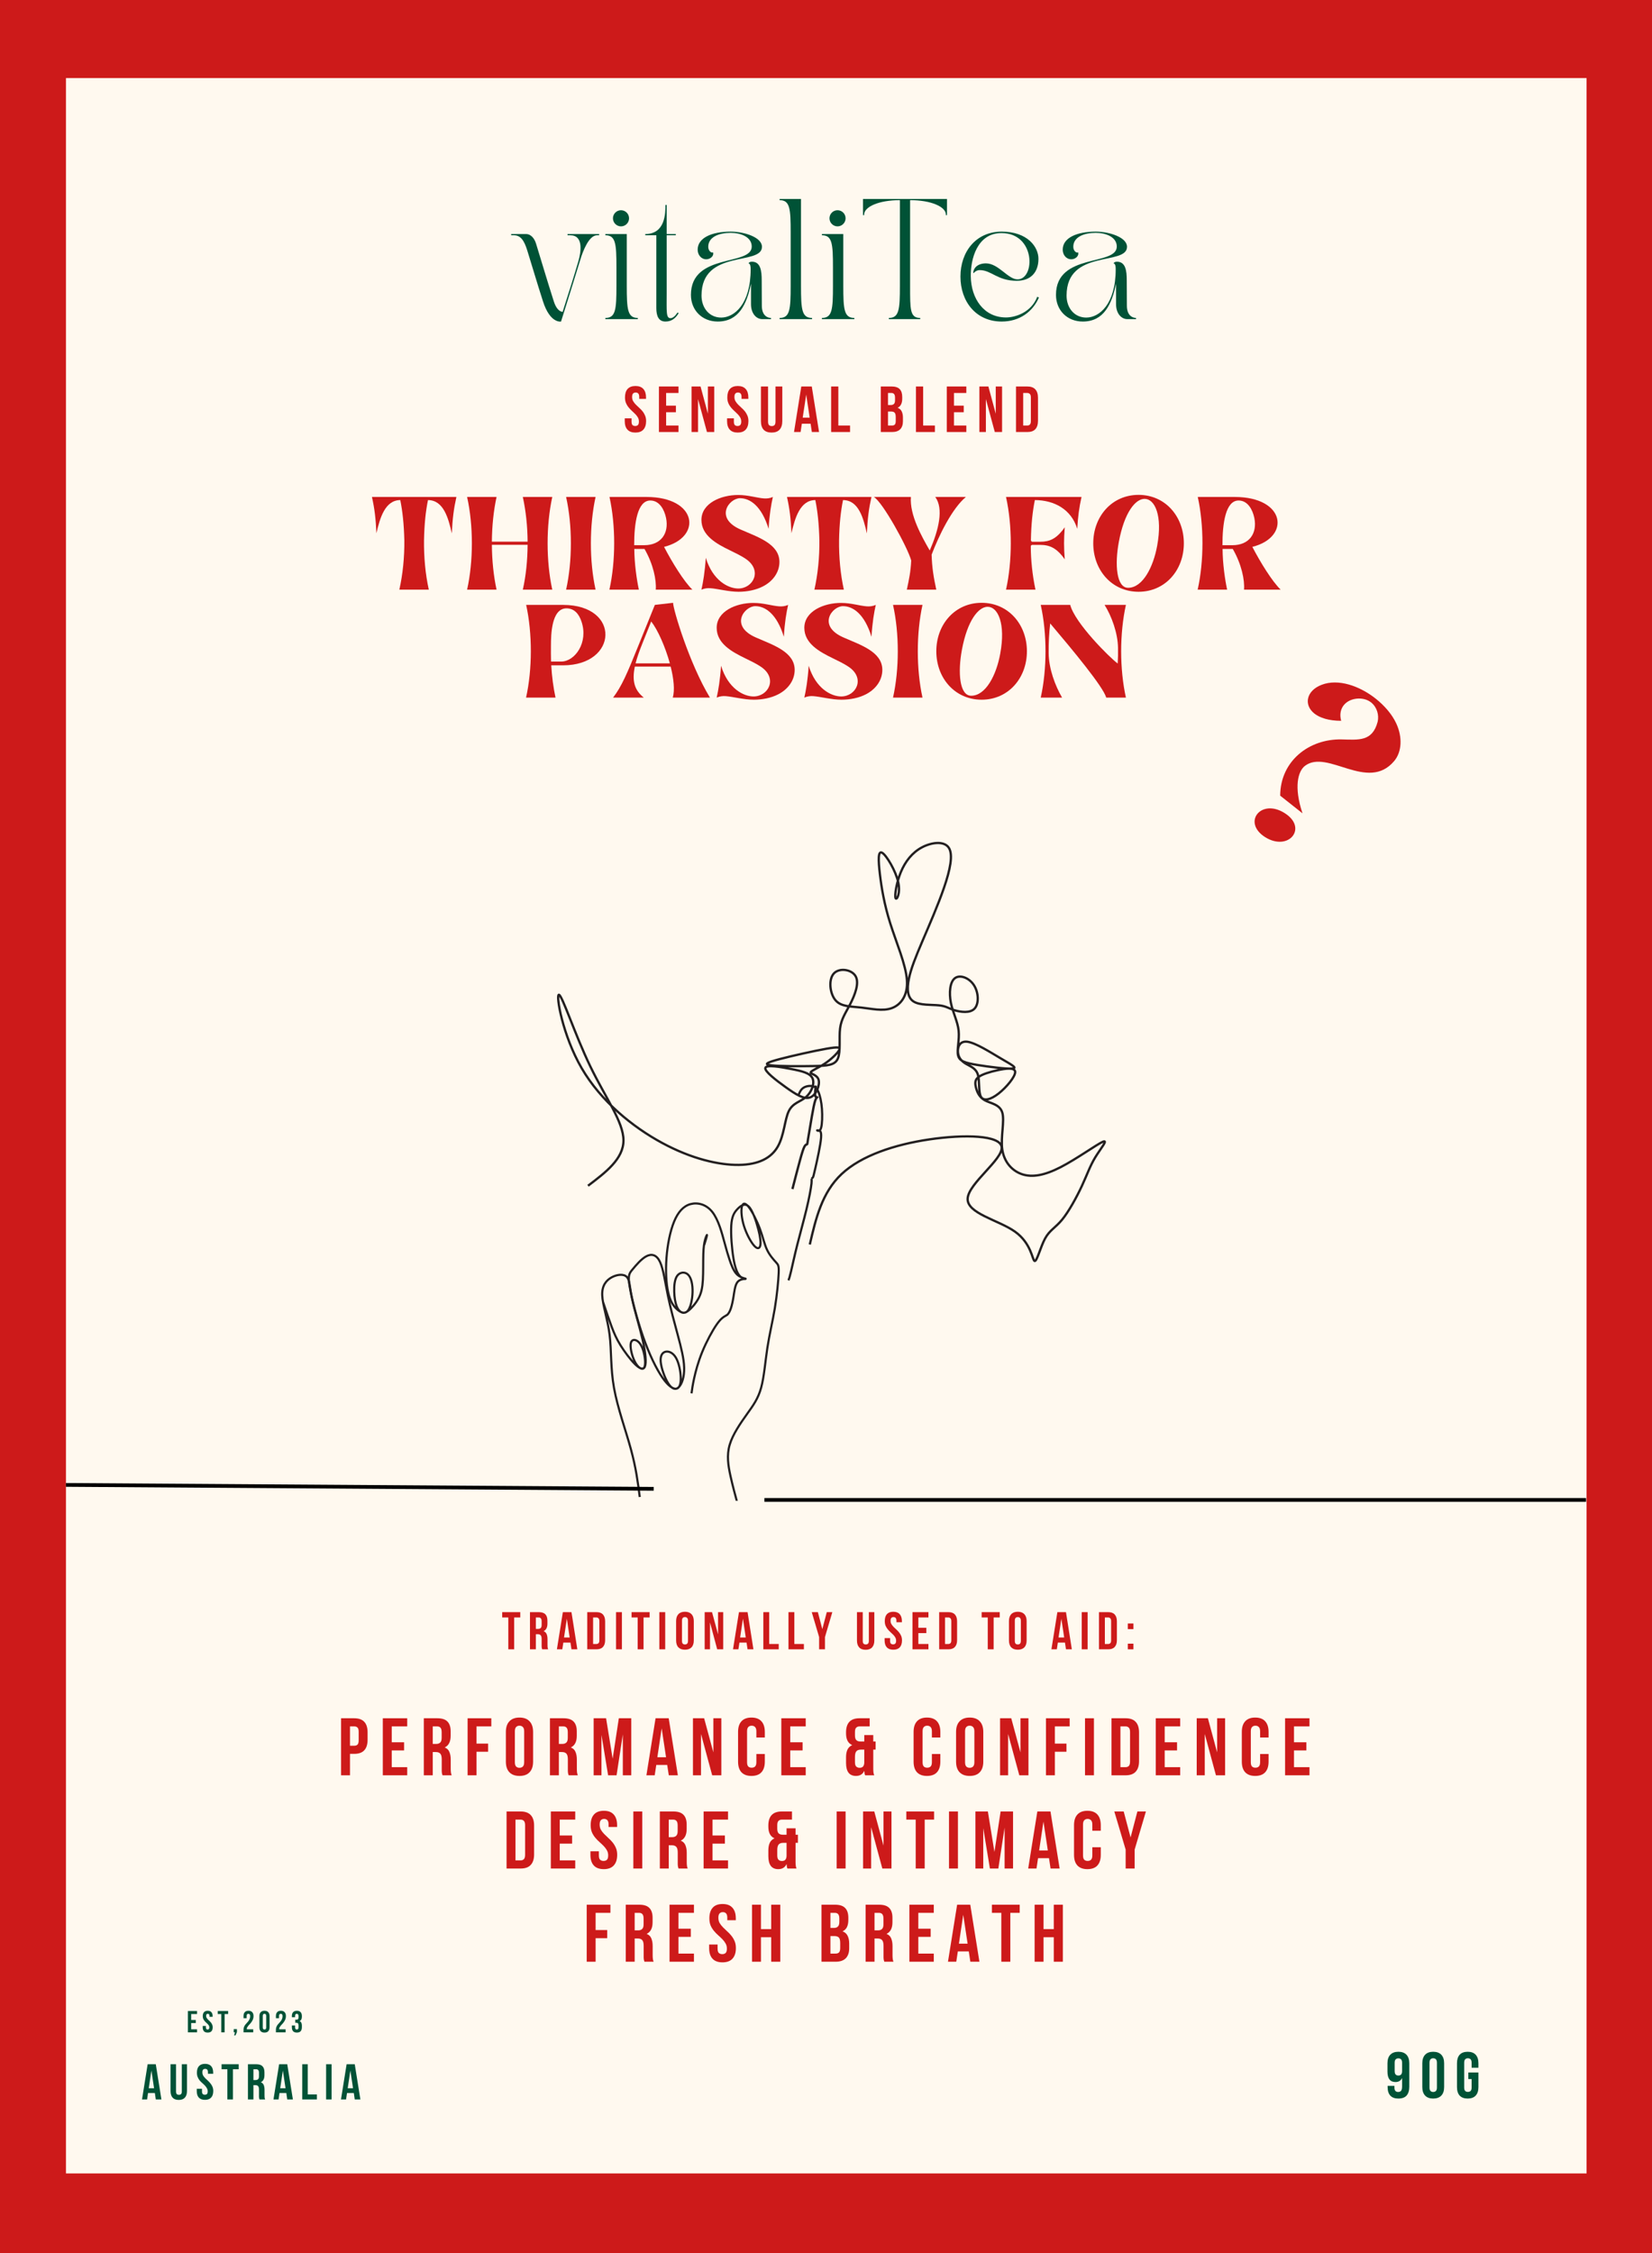 <svg xmlns="http://www.w3.org/2000/svg" xmlns:xlink="http://www.w3.org/1999/xlink" width="440" zoomAndPan="magnify" viewBox="0 0 330 450" height="600" preserveAspectRatio="xMidYMid meet" version="1.0"><defs><g/><clipPath id="f7624c4b22"><path d="M 13.176 15.594 L 316.926 15.594 L 316.926 434.094 L 13.176 434.094 Z M 13.176 15.594 " clip-rule="nonzero"/></clipPath><clipPath id="7d9dff1696"><path d="M 110.934 166.992 L 221.184 166.992 L 221.184 267 L 110.934 267 Z M 110.934 166.992 " clip-rule="nonzero"/></clipPath><clipPath id="5b15a3bab6"><path d="M 110.934 234 L 148 234 L 148 299.742 L 110.934 299.742 Z M 110.934 234 " clip-rule="nonzero"/></clipPath><clipPath id="01d54e2d68"><path d="M 121 219 L 176 219 L 176 299.742 L 121 299.742 Z M 121 219 " clip-rule="nonzero"/></clipPath></defs><rect x="-33" width="396" fill="#ffffff" y="-45" height="540" fill-opacity="1"/><rect x="-33" width="396" fill="#cd1a1a" y="-45" height="540" fill-opacity="1"/><g clip-path="url(#f7624c4b22)"><path fill="#fff9ef" d="M 13.176 15.594 L 316.926 15.594 L 316.926 434.094 L 13.176 434.094 Z M 13.176 15.594 " fill-opacity="1" fill-rule="nonzero"/></g><g fill="#005236" fill-opacity="1"><g transform="translate(102.111, 63.741)"><g><path d="M 0 -16.754 L 0.574 -16.754 C 2.305 -16.754 2.879 -14.789 3.336 -13.324 C 4.344 -10.082 5.09 -7.488 6.363 -3.527 C 7.801 0.938 9.961 0.48 9.961 0.48 C 11.523 -4.418 12.699 -8.305 13.875 -12.074 C 14.332 -13.539 15.508 -16.754 17.164 -16.754 L 17.57 -16.754 L 17.57 -16.996 L 11.258 -16.996 L 11.258 -16.754 L 11.785 -16.754 C 14.477 -16.754 13.973 -13.469 13.418 -11.547 C 12.531 -8.496 11.5 -5.281 10.273 -1.441 C 9.578 -1.535 8.953 -2.184 8.523 -3.527 C 7.035 -8.188 6.242 -10.945 4.969 -15.074 C 4.68 -16.012 4.031 -16.996 2.953 -16.996 L 0 -16.996 Z M 0 -16.754 "/></g></g></g><g fill="#005236" fill-opacity="1"><g transform="translate(120.209, 63.741)"><g><path d="M 7.203 0 L 7.203 -0.238 C 5.137 -0.238 4.992 -1.945 4.992 -6.672 L 4.992 -16.996 L 0.719 -16.996 L 0.719 -16.754 C 2.785 -16.754 2.93 -15.051 2.93 -10.32 L 2.93 -6.672 C 2.93 -1.945 2.785 -0.238 0.719 -0.238 L 0.719 0 Z M 2.234 -20.141 C 2.234 -19.254 2.953 -18.531 3.84 -18.531 C 4.73 -18.531 5.449 -19.254 5.449 -20.141 C 5.449 -21.027 4.73 -21.75 3.84 -21.75 C 2.953 -21.75 2.234 -21.027 2.234 -20.141 Z M 2.234 -20.141 "/></g></g></g><g fill="#005236" fill-opacity="1"><g transform="translate(128.418, 63.741)"><g><path d="M 0.48 -16.996 L 0.48 -16.754 L 2.688 -16.754 L 2.688 -2.207 C 2.688 -0.625 3.145 0.48 4.512 0.48 C 5.738 0.48 6.531 -0.168 7.152 -1.199 L 6.914 -1.32 C 6.914 -1.32 6.266 -0.191 5.52 -0.191 C 4.609 -0.191 4.754 -1.488 4.754 -5.234 L 4.754 -16.754 L 6.578 -16.754 L 6.578 -16.996 L 4.754 -16.996 L 4.754 -22.805 L 4.512 -22.805 C 4.512 -21.172 4.488 -16.996 0.48 -16.996 Z M 0.48 -16.996 "/></g></g></g><g fill="#005236" fill-opacity="1"><g transform="translate(136.579, 63.741)"><g><path d="M 1.441 -4.848 C 1.441 -1.754 3.695 0.48 6.793 0.48 C 10.996 0.48 12.578 -2.953 13.441 -7.082 L 13.441 -2.977 C 13.441 -1.176 14.449 0 15.723 0 L 17.43 0 L 17.43 -0.238 C 16.781 -0.238 15.602 -0.672 15.602 -2.688 C 15.602 -5.234 15.578 -5.594 15.578 -7.73 C 15.578 -9.648 15.363 -11.473 13.609 -11.473 C 13.227 -11.473 12.961 -11.281 12.961 -11.137 C 13.324 -11.043 13.371 -10.492 13.371 -9.961 C 13.371 -2.977 10.082 -0.312 7.488 -0.312 C 5.137 -0.312 3.555 -2.207 3.555 -4.703 C 3.555 -14.09 15.629 -10.586 15.629 -14.449 C 15.629 -16.348 12.098 -17.477 9.387 -17.477 C 5.617 -17.477 2.785 -16.25 2.785 -13.875 C 2.785 -12.844 3.48 -11.953 4.512 -11.953 C 5.305 -11.953 6.098 -12.625 5.855 -13.348 C 5.641 -13.129 4.898 -13.539 4.898 -14.449 C 4.898 -16.445 7.105 -17.234 9.387 -17.234 C 11.332 -17.234 13.586 -16.445 13.586 -14.5 C 13.586 -10.539 1.441 -13.301 1.441 -4.848 Z M 1.441 -4.848 "/></g></g></g><g fill="#005236" fill-opacity="1"><g transform="translate(155.013, 63.741)"><g><path d="M 0.719 0 L 7.203 0 L 7.203 -0.238 C 5.137 -0.238 4.992 -1.945 4.992 -6.672 L 4.992 -24.004 L 0.719 -24.004 L 0.719 -23.766 C 2.785 -23.766 2.93 -22.062 2.93 -17.332 L 2.93 -6.672 C 2.93 -1.945 2.785 -0.238 0.719 -0.238 Z M 0.719 0 "/></g></g></g><g fill="#005236" fill-opacity="1"><g transform="translate(163.462, 63.741)"><g><path d="M 7.203 0 L 7.203 -0.238 C 5.137 -0.238 4.992 -1.945 4.992 -6.672 L 4.992 -16.996 L 0.719 -16.996 L 0.719 -16.754 C 2.785 -16.754 2.93 -15.051 2.93 -10.32 L 2.93 -6.672 C 2.93 -1.945 2.785 -0.238 0.719 -0.238 L 0.719 0 Z M 2.234 -20.141 C 2.234 -19.254 2.953 -18.531 3.84 -18.531 C 4.73 -18.531 5.449 -19.254 5.449 -20.141 C 5.449 -21.027 4.73 -21.75 3.84 -21.75 C 2.953 -21.75 2.234 -21.027 2.234 -20.141 Z M 2.234 -20.141 "/></g></g></g><g fill="#005236" fill-opacity="1"><g transform="translate(171.671, 63.741)"><g><path d="M 0.719 -24.004 L 0.719 -20.766 L 0.961 -20.766 C 0.961 -20.836 0.938 -20.766 0.938 -20.859 C 0.938 -22.469 3.961 -23.766 8.09 -23.766 L 8.09 -6.672 C 8.09 -1.945 7.945 -0.238 5.883 -0.238 L 5.883 0 L 12.148 0 L 12.148 -0.238 C 10.082 -0.238 10.129 -1.945 10.129 -6.672 L 10.129 -23.766 C 14.258 -23.766 17.285 -22.469 17.285 -20.859 C 17.285 -20.766 17.258 -20.836 17.258 -20.766 L 17.5 -20.766 L 17.5 -24.004 Z M 0.719 -24.004 "/></g></g></g><g fill="#005236" fill-opacity="1"><g transform="translate(190.417, 63.741)"><g><path d="M 9.676 0.48 C 13.25 0.48 15.867 -1.465 17.117 -4.32 L 16.781 -4.465 C 15.602 -1.367 12.434 -0.336 10.539 -0.336 C 6.121 -0.336 3.555 -4.105 3.504 -8.57 C 3.457 -11.953 4.754 -17.188 9.625 -17.188 C 16.492 -17.188 16.395 -7.945 12.844 -7.945 C 10.922 -7.945 9.051 -11.137 6.531 -11.137 C 4.875 -11.137 4.008 -10.203 4.008 -9.219 L 4.105 -9.195 C 4.176 -9.387 4.703 -9.793 5.281 -9.793 C 7.633 -9.793 8.809 -7.656 12.676 -7.656 C 15.434 -7.656 16.996 -9.289 17.02 -12.004 C 17.043 -14.426 14.836 -17.477 9.676 -17.477 C 4.512 -17.477 1.441 -13.441 1.441 -8.496 C 1.441 -3.555 4.512 0.48 9.676 0.48 Z M 9.676 0.48 "/></g></g></g><g fill="#005236" fill-opacity="1"><g transform="translate(209.5, 63.741)"><g><path d="M 1.441 -4.848 C 1.441 -1.754 3.695 0.48 6.793 0.48 C 10.996 0.48 12.578 -2.953 13.441 -7.082 L 13.441 -2.977 C 13.441 -1.176 14.449 0 15.723 0 L 17.43 0 L 17.43 -0.238 C 16.781 -0.238 15.602 -0.672 15.602 -2.688 C 15.602 -5.234 15.578 -5.594 15.578 -7.73 C 15.578 -9.648 15.363 -11.473 13.609 -11.473 C 13.227 -11.473 12.961 -11.281 12.961 -11.137 C 13.324 -11.043 13.371 -10.492 13.371 -9.961 C 13.371 -2.977 10.082 -0.312 7.488 -0.312 C 5.137 -0.312 3.555 -2.207 3.555 -4.703 C 3.555 -14.09 15.629 -10.586 15.629 -14.449 C 15.629 -16.348 12.098 -17.477 9.387 -17.477 C 5.617 -17.477 2.785 -16.25 2.785 -13.875 C 2.785 -12.844 3.48 -11.953 4.512 -11.953 C 5.305 -11.953 6.098 -12.625 5.855 -13.348 C 5.641 -13.129 4.898 -13.539 4.898 -14.449 C 4.898 -16.445 7.105 -17.234 9.387 -17.234 C 11.332 -17.234 13.586 -16.445 13.586 -14.5 C 13.586 -10.539 1.441 -13.301 1.441 -4.848 Z M 1.441 -4.848 "/></g></g></g><g fill="#cd1a1a" fill-opacity="1"><g transform="translate(100.242, 329.413)"><g><path d="M 0.078 -7.422 L 3.688 -7.422 L 3.688 -6.359 L 2.469 -6.359 L 2.469 0 L 1.297 0 L 1.297 -6.359 L 0.078 -6.359 Z M 0.078 -7.422 "/></g></g></g><g fill="#cd1a1a" fill-opacity="1"><g transform="translate(105.446, 329.413)"><g><path d="M 2.859 0 C 2.848 -0.051 2.832 -0.098 2.812 -0.141 C 2.801 -0.18 2.789 -0.234 2.781 -0.297 C 2.77 -0.359 2.758 -0.438 2.75 -0.531 C 2.75 -0.633 2.75 -0.758 2.75 -0.906 L 2.75 -2.078 C 2.75 -2.422 2.688 -2.66 2.562 -2.797 C 2.445 -2.941 2.254 -3.016 1.984 -3.016 L 1.594 -3.016 L 1.594 0 L 0.422 0 L 0.422 -7.422 L 2.188 -7.422 C 2.789 -7.422 3.227 -7.273 3.5 -6.984 C 3.77 -6.703 3.906 -6.273 3.906 -5.703 L 3.906 -5.125 C 3.906 -4.363 3.648 -3.863 3.141 -3.625 C 3.441 -3.5 3.645 -3.301 3.75 -3.031 C 3.863 -2.758 3.922 -2.43 3.922 -2.047 L 3.922 -0.906 C 3.922 -0.719 3.926 -0.555 3.938 -0.422 C 3.957 -0.285 3.992 -0.145 4.047 0 Z M 1.594 -6.359 L 1.594 -4.078 L 2.047 -4.078 C 2.266 -4.078 2.438 -4.133 2.562 -4.25 C 2.688 -4.363 2.75 -4.566 2.75 -4.859 L 2.75 -5.594 C 2.75 -5.863 2.695 -6.055 2.594 -6.172 C 2.5 -6.297 2.352 -6.359 2.156 -6.359 Z M 1.594 -6.359 "/></g></g></g><g fill="#cd1a1a" fill-opacity="1"><g transform="translate(111.138, 329.413)"><g><path d="M 4.188 0 L 3.016 0 L 2.812 -1.344 L 1.391 -1.344 L 1.188 0 L 0.109 0 L 1.297 -7.422 L 3.016 -7.422 Z M 1.531 -2.359 L 2.656 -2.359 L 2.094 -6.109 Z M 1.531 -2.359 "/></g></g></g><g fill="#cd1a1a" fill-opacity="1"><g transform="translate(116.882, 329.413)"><g><path d="M 0.422 -7.422 L 2.266 -7.422 C 2.848 -7.422 3.281 -7.266 3.562 -6.953 C 3.852 -6.641 4 -6.18 4 -5.578 L 4 -1.828 C 4 -1.234 3.852 -0.781 3.562 -0.469 C 3.281 -0.156 2.848 0 2.266 0 L 0.422 0 Z M 1.594 -6.359 L 1.594 -1.062 L 2.25 -1.062 C 2.426 -1.062 2.566 -1.113 2.672 -1.219 C 2.785 -1.32 2.844 -1.508 2.844 -1.781 L 2.844 -5.641 C 2.844 -5.898 2.785 -6.082 2.672 -6.188 C 2.566 -6.301 2.426 -6.359 2.25 -6.359 Z M 1.594 -6.359 "/></g></g></g><g fill="#cd1a1a" fill-opacity="1"><g transform="translate(122.638, 329.413)"><g><path d="M 0.422 -7.422 L 1.594 -7.422 L 1.594 0 L 0.422 0 Z M 0.422 -7.422 "/></g></g></g><g fill="#cd1a1a" fill-opacity="1"><g transform="translate(126.082, 329.413)"><g><path d="M 0.078 -7.422 L 3.688 -7.422 L 3.688 -6.359 L 2.469 -6.359 L 2.469 0 L 1.297 0 L 1.297 -6.359 L 0.078 -6.359 Z M 0.078 -7.422 "/></g></g></g><g fill="#cd1a1a" fill-opacity="1"><g transform="translate(131.286, 329.413)"><g><path d="M 0.422 -7.422 L 1.594 -7.422 L 1.594 0 L 0.422 0 Z M 0.422 -7.422 "/></g></g></g><g fill="#cd1a1a" fill-opacity="1"><g transform="translate(134.731, 329.413)"><g><path d="M 1.5 -1.703 C 1.5 -1.43 1.551 -1.238 1.656 -1.125 C 1.77 -1.02 1.914 -0.969 2.094 -0.969 C 2.281 -0.969 2.426 -1.02 2.531 -1.125 C 2.645 -1.238 2.703 -1.43 2.703 -1.703 L 2.703 -5.703 C 2.703 -5.973 2.645 -6.16 2.531 -6.266 C 2.426 -6.379 2.281 -6.438 2.094 -6.438 C 1.914 -6.438 1.77 -6.379 1.656 -6.266 C 1.551 -6.16 1.5 -5.973 1.5 -5.703 Z M 0.328 -5.641 C 0.328 -6.234 0.477 -6.691 0.781 -7.016 C 1.082 -7.336 1.52 -7.5 2.094 -7.5 C 2.664 -7.5 3.102 -7.336 3.406 -7.016 C 3.707 -6.691 3.859 -6.234 3.859 -5.641 L 3.859 -1.781 C 3.859 -1.176 3.707 -0.711 3.406 -0.391 C 3.102 -0.078 2.664 0.078 2.094 0.078 C 1.52 0.078 1.082 -0.078 0.781 -0.391 C 0.477 -0.711 0.328 -1.176 0.328 -1.781 Z M 0.328 -5.641 "/></g></g></g><g fill="#cd1a1a" fill-opacity="1"><g transform="translate(140.359, 329.413)"><g><path d="M 1.469 -5.375 L 1.469 0 L 0.406 0 L 0.406 -7.422 L 1.875 -7.422 L 3.078 -2.984 L 3.078 -7.422 L 4.109 -7.422 L 4.109 0 L 2.906 0 Z M 1.469 -5.375 "/></g></g></g><g fill="#cd1a1a" fill-opacity="1"><g transform="translate(146.316, 329.413)"><g><path d="M 4.188 0 L 3.016 0 L 2.812 -1.344 L 1.391 -1.344 L 1.188 0 L 0.109 0 L 1.297 -7.422 L 3.016 -7.422 Z M 1.531 -2.359 L 2.656 -2.359 L 2.094 -6.109 Z M 1.531 -2.359 "/></g></g></g><g fill="#cd1a1a" fill-opacity="1"><g transform="translate(152.06, 329.413)"><g><path d="M 0.422 -7.422 L 1.594 -7.422 L 1.594 -1.062 L 3.5 -1.062 L 3.5 0 L 0.422 0 Z M 0.422 -7.422 "/></g></g></g><g fill="#cd1a1a" fill-opacity="1"><g transform="translate(157.084, 329.413)"><g><path d="M 0.422 -7.422 L 1.594 -7.422 L 1.594 -1.062 L 3.5 -1.062 L 3.5 0 L 0.422 0 Z M 0.422 -7.422 "/></g></g></g><g fill="#cd1a1a" fill-opacity="1"><g transform="translate(162.108, 329.413)"><g><path d="M 1.516 -2.453 L 0.047 -7.422 L 1.266 -7.422 L 2.156 -4.031 L 3.047 -7.422 L 4.156 -7.422 L 2.688 -2.453 L 2.688 0 L 1.516 0 Z M 1.516 -2.453 "/></g></g></g><g fill="#cd1a1a" fill-opacity="1"><g transform="translate(167.736, 329.413)"><g/></g></g><g fill="#cd1a1a" fill-opacity="1"><g transform="translate(170.81, 329.413)"><g><path d="M 1.531 -7.422 L 1.531 -1.688 C 1.531 -1.426 1.582 -1.238 1.688 -1.125 C 1.801 -1.02 1.953 -0.969 2.141 -0.969 C 2.328 -0.969 2.473 -1.02 2.578 -1.125 C 2.691 -1.238 2.75 -1.426 2.75 -1.688 L 2.75 -7.422 L 3.844 -7.422 L 3.844 -1.766 C 3.844 -1.172 3.695 -0.711 3.406 -0.391 C 3.113 -0.066 2.68 0.094 2.109 0.094 C 1.535 0.094 1.102 -0.066 0.812 -0.391 C 0.52 -0.711 0.375 -1.172 0.375 -1.766 L 0.375 -7.422 Z M 1.531 -7.422 "/></g></g></g><g fill="#cd1a1a" fill-opacity="1"><g transform="translate(176.459, 329.413)"><g><path d="M 0.281 -5.641 C 0.281 -6.234 0.422 -6.691 0.703 -7.016 C 0.992 -7.336 1.422 -7.5 1.984 -7.5 C 2.555 -7.5 2.984 -7.336 3.266 -7.016 C 3.555 -6.691 3.703 -6.234 3.703 -5.641 L 3.703 -5.406 L 2.609 -5.406 L 2.609 -5.703 C 2.609 -5.973 2.555 -6.16 2.453 -6.266 C 2.348 -6.379 2.203 -6.438 2.016 -6.438 C 1.836 -6.438 1.695 -6.379 1.594 -6.266 C 1.488 -6.16 1.438 -5.973 1.438 -5.703 C 1.438 -5.453 1.492 -5.227 1.609 -5.031 C 1.723 -4.844 1.863 -4.66 2.031 -4.484 C 2.195 -4.316 2.379 -4.145 2.578 -3.969 C 2.773 -3.789 2.957 -3.598 3.125 -3.391 C 3.289 -3.191 3.43 -2.961 3.547 -2.703 C 3.66 -2.441 3.719 -2.133 3.719 -1.781 C 3.719 -1.176 3.57 -0.711 3.281 -0.391 C 2.988 -0.078 2.555 0.078 1.984 0.078 C 1.41 0.078 0.977 -0.078 0.688 -0.391 C 0.395 -0.711 0.25 -1.176 0.25 -1.781 L 0.25 -2.234 L 1.344 -2.234 L 1.344 -1.703 C 1.344 -1.43 1.395 -1.242 1.5 -1.141 C 1.613 -1.035 1.766 -0.984 1.953 -0.984 C 2.129 -0.984 2.27 -1.035 2.375 -1.141 C 2.488 -1.242 2.547 -1.43 2.547 -1.703 C 2.547 -1.961 2.488 -2.188 2.375 -2.375 C 2.27 -2.57 2.129 -2.754 1.953 -2.922 C 1.785 -3.098 1.602 -3.27 1.406 -3.438 C 1.219 -3.613 1.035 -3.805 0.859 -4.016 C 0.691 -4.223 0.551 -4.457 0.438 -4.719 C 0.332 -4.977 0.281 -5.285 0.281 -5.641 Z M 0.281 -5.641 "/></g></g></g><g fill="#cd1a1a" fill-opacity="1"><g transform="translate(181.854, 329.413)"><g><path d="M 1.594 -4.297 L 3.188 -4.297 L 3.188 -3.234 L 1.594 -3.234 L 1.594 -1.062 L 3.609 -1.062 L 3.609 0 L 0.422 0 L 0.422 -7.422 L 3.609 -7.422 L 3.609 -6.359 L 1.594 -6.359 Z M 1.594 -4.297 "/></g></g></g><g fill="#cd1a1a" fill-opacity="1"><g transform="translate(187.186, 329.413)"><g><path d="M 0.422 -7.422 L 2.266 -7.422 C 2.848 -7.422 3.281 -7.266 3.562 -6.953 C 3.852 -6.641 4 -6.18 4 -5.578 L 4 -1.828 C 4 -1.234 3.852 -0.781 3.562 -0.469 C 3.281 -0.156 2.848 0 2.266 0 L 0.422 0 Z M 1.594 -6.359 L 1.594 -1.062 L 2.25 -1.062 C 2.426 -1.062 2.566 -1.113 2.672 -1.219 C 2.785 -1.32 2.844 -1.508 2.844 -1.781 L 2.844 -5.641 C 2.844 -5.898 2.785 -6.082 2.672 -6.188 C 2.566 -6.301 2.426 -6.359 2.25 -6.359 Z M 1.594 -6.359 "/></g></g></g><g fill="#cd1a1a" fill-opacity="1"><g transform="translate(192.941, 329.413)"><g/></g></g><g fill="#cd1a1a" fill-opacity="1"><g transform="translate(196.015, 329.413)"><g><path d="M 0.078 -7.422 L 3.688 -7.422 L 3.688 -6.359 L 2.469 -6.359 L 2.469 0 L 1.297 0 L 1.297 -6.359 L 0.078 -6.359 Z M 0.078 -7.422 "/></g></g></g><g fill="#cd1a1a" fill-opacity="1"><g transform="translate(201.219, 329.413)"><g><path d="M 1.5 -1.703 C 1.5 -1.43 1.551 -1.238 1.656 -1.125 C 1.77 -1.02 1.914 -0.969 2.094 -0.969 C 2.281 -0.969 2.426 -1.02 2.531 -1.125 C 2.645 -1.238 2.703 -1.43 2.703 -1.703 L 2.703 -5.703 C 2.703 -5.973 2.645 -6.16 2.531 -6.266 C 2.426 -6.379 2.281 -6.438 2.094 -6.438 C 1.914 -6.438 1.77 -6.379 1.656 -6.266 C 1.551 -6.16 1.5 -5.973 1.5 -5.703 Z M 0.328 -5.641 C 0.328 -6.234 0.477 -6.691 0.781 -7.016 C 1.082 -7.336 1.52 -7.5 2.094 -7.5 C 2.664 -7.5 3.102 -7.336 3.406 -7.016 C 3.707 -6.691 3.859 -6.234 3.859 -5.641 L 3.859 -1.781 C 3.859 -1.176 3.707 -0.711 3.406 -0.391 C 3.102 -0.078 2.664 0.078 2.094 0.078 C 1.52 0.078 1.082 -0.078 0.781 -0.391 C 0.477 -0.711 0.328 -1.176 0.328 -1.781 Z M 0.328 -5.641 "/></g></g></g><g fill="#cd1a1a" fill-opacity="1"><g transform="translate(206.847, 329.413)"><g/></g></g><g fill="#cd1a1a" fill-opacity="1"><g transform="translate(209.921, 329.413)"><g><path d="M 4.188 0 L 3.016 0 L 2.812 -1.344 L 1.391 -1.344 L 1.188 0 L 0.109 0 L 1.297 -7.422 L 3.016 -7.422 Z M 1.531 -2.359 L 2.656 -2.359 L 2.094 -6.109 Z M 1.531 -2.359 "/></g></g></g><g fill="#cd1a1a" fill-opacity="1"><g transform="translate(215.665, 329.413)"><g><path d="M 0.422 -7.422 L 1.594 -7.422 L 1.594 0 L 0.422 0 Z M 0.422 -7.422 "/></g></g></g><g fill="#cd1a1a" fill-opacity="1"><g transform="translate(219.11, 329.413)"><g><path d="M 0.422 -7.422 L 2.266 -7.422 C 2.848 -7.422 3.281 -7.266 3.562 -6.953 C 3.852 -6.641 4 -6.18 4 -5.578 L 4 -1.828 C 4 -1.234 3.852 -0.781 3.562 -0.469 C 3.281 -0.156 2.848 0 2.266 0 L 0.422 0 Z M 1.594 -6.359 L 1.594 -1.062 L 2.25 -1.062 C 2.426 -1.062 2.566 -1.113 2.672 -1.219 C 2.785 -1.32 2.844 -1.508 2.844 -1.781 L 2.844 -5.641 C 2.844 -5.898 2.785 -6.082 2.672 -6.188 C 2.566 -6.301 2.426 -6.359 2.25 -6.359 Z M 1.594 -6.359 "/></g></g></g><g fill="#cd1a1a" fill-opacity="1"><g transform="translate(224.865, 329.413)"><g><path d="M 1.547 -1.125 L 1.547 0 L 0.422 0 L 0.422 -1.125 Z M 1.547 -5.156 L 1.547 -4.031 L 0.422 -4.031 L 0.422 -5.156 Z M 1.547 -5.156 "/></g></g></g><g fill="#cd1a1a" fill-opacity="1"><g transform="translate(243.959, 159.341)"><g><path d="M 23.949 -15.375 C 23.25 -17.945 24.969 -19.754 27.426 -19.824 C 28.445 -19.836 29.281 -19.555 29.93 -19.043 C 31.082 -18.129 31.559 -16.551 31.234 -15.172 C 30.172 -11.164 27.391 -11.59 24.031 -11.656 C 17.555 -11.793 11.797 -7.371 11.77 -0.426 L 16.227 3.105 C 14.469 -2.133 15.305 -5.312 16.734 -6.391 C 21.246 -9.781 29.25 -1.086 34.531 -7.328 C 36.086 -9.168 36.227 -12.133 34.941 -14.879 C 34.121 -16.633 32.66 -18.367 30.859 -19.793 C 27.645 -22.34 23.367 -23.855 20.035 -22.559 C 17.004 -21.402 16.395 -18.57 18.609 -16.816 C 19.672 -15.977 21.457 -15.379 23.949 -15.375 Z M 8.793 7.879 C 13.5 10.793 17.363 5.973 12.629 3.039 C 7.914 0.074 4.109 4.938 8.793 7.879 Z M 8.793 7.879 "/></g></g></g><g fill="#005236" fill-opacity="1"><g transform="translate(28.261, 419.319)"><g><path d="M 3.984 0 L 2.859 0 L 2.672 -1.281 L 1.312 -1.281 L 1.125 0 L 0.109 0 L 1.234 -7.031 L 2.859 -7.031 Z M 1.453 -2.234 L 2.516 -2.234 L 1.984 -5.781 Z M 1.453 -2.234 "/></g></g></g><g fill="#005236" fill-opacity="1"><g transform="translate(33.71, 419.319)"><g><path d="M 1.453 -7.031 L 1.453 -1.609 C 1.453 -1.348 1.504 -1.164 1.609 -1.062 C 1.711 -0.969 1.852 -0.922 2.031 -0.922 C 2.207 -0.922 2.348 -0.969 2.453 -1.062 C 2.555 -1.164 2.609 -1.348 2.609 -1.609 L 2.609 -7.031 L 3.641 -7.031 L 3.641 -1.672 C 3.641 -1.109 3.5 -0.672 3.219 -0.359 C 2.945 -0.055 2.539 0.094 2 0.094 C 1.457 0.094 1.047 -0.055 0.766 -0.359 C 0.492 -0.672 0.359 -1.109 0.359 -1.672 L 0.359 -7.031 Z M 1.453 -7.031 "/></g></g></g><g fill="#005236" fill-opacity="1"><g transform="translate(39.069, 419.319)"><g><path d="M 0.266 -5.344 C 0.266 -5.914 0.398 -6.352 0.672 -6.656 C 0.941 -6.957 1.348 -7.109 1.891 -7.109 C 2.43 -7.109 2.836 -6.957 3.109 -6.656 C 3.379 -6.352 3.516 -5.914 3.516 -5.344 L 3.516 -5.125 L 2.469 -5.125 L 2.469 -5.422 C 2.469 -5.672 2.422 -5.848 2.328 -5.953 C 2.234 -6.055 2.098 -6.109 1.922 -6.109 C 1.742 -6.109 1.602 -6.055 1.5 -5.953 C 1.406 -5.848 1.359 -5.672 1.359 -5.422 C 1.359 -5.172 1.41 -4.953 1.516 -4.766 C 1.629 -4.586 1.766 -4.414 1.922 -4.25 C 2.086 -4.094 2.258 -3.93 2.438 -3.766 C 2.625 -3.598 2.797 -3.414 2.953 -3.219 C 3.117 -3.031 3.254 -2.812 3.359 -2.562 C 3.473 -2.312 3.531 -2.02 3.531 -1.688 C 3.531 -1.113 3.391 -0.676 3.109 -0.375 C 2.828 -0.07 2.414 0.078 1.875 0.078 C 1.332 0.078 0.922 -0.07 0.641 -0.375 C 0.367 -0.676 0.234 -1.113 0.234 -1.688 L 0.234 -2.125 L 1.281 -2.125 L 1.281 -1.625 C 1.281 -1.363 1.332 -1.18 1.438 -1.078 C 1.539 -0.984 1.676 -0.938 1.844 -0.938 C 2.02 -0.938 2.16 -0.984 2.266 -1.078 C 2.367 -1.18 2.422 -1.363 2.422 -1.625 C 2.422 -1.863 2.363 -2.07 2.25 -2.25 C 2.145 -2.438 2.016 -2.613 1.859 -2.781 C 1.703 -2.945 1.531 -3.109 1.344 -3.266 C 1.156 -3.43 0.977 -3.609 0.812 -3.797 C 0.656 -3.992 0.523 -4.219 0.422 -4.469 C 0.316 -4.719 0.266 -5.008 0.266 -5.344 Z M 0.266 -5.344 "/></g></g></g><g fill="#005236" fill-opacity="1"><g transform="translate(44.186, 419.319)"><g><path d="M 0.078 -7.031 L 3.5 -7.031 L 3.5 -6.031 L 2.344 -6.031 L 2.344 0 L 1.234 0 L 1.234 -6.031 L 0.078 -6.031 Z M 0.078 -7.031 "/></g></g></g><g fill="#005236" fill-opacity="1"><g transform="translate(49.123, 419.319)"><g><path d="M 2.719 0 C 2.695 -0.051 2.68 -0.094 2.672 -0.125 C 2.66 -0.164 2.648 -0.219 2.641 -0.281 C 2.629 -0.344 2.617 -0.422 2.609 -0.516 C 2.609 -0.609 2.609 -0.723 2.609 -0.859 L 2.609 -1.969 C 2.609 -2.301 2.551 -2.531 2.438 -2.656 C 2.32 -2.789 2.141 -2.859 1.891 -2.859 L 1.5 -2.859 L 1.5 0 L 0.406 0 L 0.406 -7.031 L 2.062 -7.031 C 2.645 -7.031 3.062 -6.895 3.312 -6.625 C 3.57 -6.363 3.703 -5.961 3.703 -5.422 L 3.703 -4.859 C 3.703 -4.141 3.461 -3.664 2.984 -3.438 C 3.266 -3.32 3.457 -3.133 3.562 -2.875 C 3.664 -2.613 3.719 -2.301 3.719 -1.938 L 3.719 -0.859 C 3.719 -0.68 3.723 -0.523 3.734 -0.391 C 3.742 -0.266 3.781 -0.133 3.844 0 Z M 1.5 -6.031 L 1.5 -3.875 L 1.938 -3.875 C 2.145 -3.875 2.305 -3.926 2.422 -4.031 C 2.547 -4.133 2.609 -4.328 2.609 -4.609 L 2.609 -5.312 C 2.609 -5.562 2.562 -5.742 2.469 -5.859 C 2.375 -5.973 2.234 -6.031 2.047 -6.031 Z M 1.5 -6.031 "/></g></g></g><g fill="#005236" fill-opacity="1"><g transform="translate(54.522, 419.319)"><g><path d="M 3.984 0 L 2.859 0 L 2.672 -1.281 L 1.312 -1.281 L 1.125 0 L 0.109 0 L 1.234 -7.031 L 2.859 -7.031 Z M 1.453 -2.234 L 2.516 -2.234 L 1.984 -5.781 Z M 1.453 -2.234 "/></g></g></g><g fill="#005236" fill-opacity="1"><g transform="translate(59.971, 419.319)"><g><path d="M 0.406 -7.031 L 1.5 -7.031 L 1.5 -1 L 3.328 -1 L 3.328 0 L 0.406 0 Z M 0.406 -7.031 "/></g></g></g><g fill="#005236" fill-opacity="1"><g transform="translate(64.737, 419.319)"><g><path d="M 0.406 -7.031 L 1.5 -7.031 L 1.5 0 L 0.406 0 Z M 0.406 -7.031 "/></g></g></g><g fill="#005236" fill-opacity="1"><g transform="translate(68.005, 419.319)"><g><path d="M 3.984 0 L 2.859 0 L 2.672 -1.281 L 1.312 -1.281 L 1.125 0 L 0.109 0 L 1.234 -7.031 L 2.859 -7.031 Z M 1.453 -2.234 L 2.516 -2.234 L 1.984 -5.781 Z M 1.453 -2.234 "/></g></g></g><g fill="#005236" fill-opacity="1"><g transform="translate(37.285, 405.918)"><g><path d="M 0.906 -2.469 L 1.828 -2.469 L 1.828 -1.859 L 0.906 -1.859 L 0.906 -0.609 L 2.078 -0.609 L 2.078 0 L 0.25 0 L 0.25 -4.266 L 2.078 -4.266 L 2.078 -3.656 L 0.906 -3.656 Z M 0.906 -2.469 "/></g></g></g><g fill="#005236" fill-opacity="1"><g transform="translate(40.349, 405.918)"><g><path d="M 0.156 -3.234 C 0.156 -3.586 0.238 -3.852 0.406 -4.031 C 0.57 -4.219 0.816 -4.312 1.141 -4.312 C 1.473 -4.312 1.719 -4.219 1.875 -4.031 C 2.039 -3.852 2.125 -3.586 2.125 -3.234 L 2.125 -3.109 L 1.5 -3.109 L 1.5 -3.281 C 1.5 -3.438 1.469 -3.547 1.406 -3.609 C 1.352 -3.672 1.27 -3.703 1.156 -3.703 C 1.051 -3.703 0.969 -3.672 0.906 -3.609 C 0.852 -3.547 0.828 -3.438 0.828 -3.281 C 0.828 -3.133 0.859 -3.004 0.922 -2.891 C 0.992 -2.785 1.078 -2.68 1.172 -2.578 C 1.266 -2.484 1.367 -2.383 1.484 -2.281 C 1.598 -2.176 1.703 -2.066 1.797 -1.953 C 1.891 -1.836 1.969 -1.703 2.031 -1.547 C 2.102 -1.398 2.141 -1.227 2.141 -1.031 C 2.141 -0.676 2.055 -0.406 1.891 -0.219 C 1.723 -0.039 1.473 0.047 1.141 0.047 C 0.805 0.047 0.555 -0.039 0.391 -0.219 C 0.223 -0.406 0.141 -0.676 0.141 -1.031 L 0.141 -1.281 L 0.781 -1.281 L 0.781 -0.984 C 0.781 -0.828 0.812 -0.719 0.875 -0.656 C 0.938 -0.594 1.02 -0.562 1.125 -0.562 C 1.227 -0.562 1.312 -0.594 1.375 -0.656 C 1.438 -0.719 1.469 -0.828 1.469 -0.984 C 1.469 -1.129 1.438 -1.254 1.375 -1.359 C 1.312 -1.473 1.227 -1.578 1.125 -1.672 C 1.031 -1.773 0.926 -1.875 0.812 -1.969 C 0.695 -2.07 0.594 -2.18 0.5 -2.297 C 0.406 -2.422 0.32 -2.555 0.25 -2.703 C 0.188 -2.859 0.156 -3.035 0.156 -3.234 Z M 0.156 -3.234 "/></g></g></g><g fill="#005236" fill-opacity="1"><g transform="translate(43.449, 405.918)"><g><path d="M 0.047 -4.266 L 2.125 -4.266 L 2.125 -3.656 L 1.422 -3.656 L 1.422 0 L 0.75 0 L 0.75 -3.656 L 0.047 -3.656 Z M 0.047 -4.266 "/></g></g></g><g fill="#005236" fill-opacity="1"><g transform="translate(46.44, 405.918)"><g><path d="M 0.25 0 L 0.25 -0.641 L 0.891 -0.641 L 0.891 -0.062 L 0.594 0.609 L 0.328 0.609 L 0.5 0 Z M 0.25 0 "/></g></g></g><g fill="#005236" fill-opacity="1"><g transform="translate(48.396, 405.918)"><g><path d="M 1.578 -3.219 C 1.578 -3.406 1.547 -3.531 1.484 -3.594 C 1.422 -3.664 1.332 -3.703 1.219 -3.703 C 1.113 -3.703 1.031 -3.672 0.969 -3.609 C 0.906 -3.547 0.875 -3.438 0.875 -3.281 L 0.875 -2.828 L 0.25 -2.828 L 0.25 -3.234 C 0.25 -3.586 0.332 -3.852 0.5 -4.031 C 0.664 -4.219 0.914 -4.312 1.25 -4.312 C 1.57 -4.312 1.816 -4.219 1.984 -4.031 C 2.16 -3.852 2.25 -3.586 2.25 -3.234 C 2.25 -3.016 2.211 -2.812 2.141 -2.625 C 2.078 -2.445 1.992 -2.285 1.891 -2.141 C 1.797 -1.992 1.691 -1.859 1.578 -1.734 C 1.461 -1.609 1.352 -1.488 1.25 -1.375 C 1.156 -1.258 1.07 -1.145 1 -1.031 C 0.938 -0.926 0.906 -0.816 0.906 -0.703 C 0.906 -0.66 0.906 -0.629 0.906 -0.609 L 2.188 -0.609 L 2.188 0 L 0.25 0 L 0.25 -0.531 C 0.25 -0.727 0.281 -0.906 0.344 -1.062 C 0.406 -1.227 0.484 -1.375 0.578 -1.5 C 0.68 -1.633 0.789 -1.758 0.906 -1.875 C 1.02 -1.988 1.125 -2.109 1.219 -2.234 C 1.32 -2.367 1.406 -2.516 1.469 -2.672 C 1.539 -2.828 1.578 -3.008 1.578 -3.219 Z M 1.578 -3.219 "/></g></g></g><g fill="#005236" fill-opacity="1"><g transform="translate(51.63, 405.918)"><g><path d="M 0.859 -0.984 C 0.859 -0.828 0.891 -0.719 0.953 -0.656 C 1.016 -0.594 1.098 -0.562 1.203 -0.562 C 1.305 -0.562 1.391 -0.594 1.453 -0.656 C 1.516 -0.719 1.547 -0.828 1.547 -0.984 L 1.547 -3.281 C 1.547 -3.438 1.516 -3.547 1.453 -3.609 C 1.391 -3.672 1.305 -3.703 1.203 -3.703 C 1.098 -3.703 1.016 -3.672 0.953 -3.609 C 0.891 -3.547 0.859 -3.438 0.859 -3.281 Z M 0.188 -3.234 C 0.188 -3.586 0.273 -3.852 0.453 -4.031 C 0.629 -4.219 0.879 -4.312 1.203 -4.312 C 1.535 -4.312 1.785 -4.219 1.953 -4.031 C 2.129 -3.852 2.219 -3.586 2.219 -3.234 L 2.219 -1.031 C 2.219 -0.676 2.129 -0.406 1.953 -0.219 C 1.785 -0.039 1.535 0.047 1.203 0.047 C 0.879 0.047 0.629 -0.039 0.453 -0.219 C 0.273 -0.406 0.188 -0.676 0.188 -1.031 Z M 0.188 -3.234 "/></g></g></g><g fill="#005236" fill-opacity="1"><g transform="translate(54.865, 405.918)"><g><path d="M 1.578 -3.219 C 1.578 -3.406 1.547 -3.531 1.484 -3.594 C 1.422 -3.664 1.332 -3.703 1.219 -3.703 C 1.113 -3.703 1.031 -3.672 0.969 -3.609 C 0.906 -3.547 0.875 -3.438 0.875 -3.281 L 0.875 -2.828 L 0.25 -2.828 L 0.25 -3.234 C 0.25 -3.586 0.332 -3.852 0.5 -4.031 C 0.664 -4.219 0.914 -4.312 1.25 -4.312 C 1.57 -4.312 1.816 -4.219 1.984 -4.031 C 2.16 -3.852 2.25 -3.586 2.25 -3.234 C 2.25 -3.016 2.211 -2.812 2.141 -2.625 C 2.078 -2.445 1.992 -2.285 1.891 -2.141 C 1.797 -1.992 1.691 -1.859 1.578 -1.734 C 1.461 -1.609 1.352 -1.488 1.25 -1.375 C 1.156 -1.258 1.07 -1.145 1 -1.031 C 0.938 -0.926 0.906 -0.816 0.906 -0.703 C 0.906 -0.66 0.906 -0.629 0.906 -0.609 L 2.188 -0.609 L 2.188 0 L 0.25 0 L 0.25 -0.531 C 0.25 -0.727 0.281 -0.906 0.344 -1.062 C 0.406 -1.227 0.484 -1.375 0.578 -1.5 C 0.68 -1.633 0.789 -1.758 0.906 -1.875 C 1.02 -1.988 1.125 -2.109 1.219 -2.234 C 1.32 -2.367 1.406 -2.516 1.469 -2.672 C 1.539 -2.828 1.578 -3.008 1.578 -3.219 Z M 1.578 -3.219 "/></g></g></g><g fill="#005236" fill-opacity="1"><g transform="translate(58.1, 405.918)"><g><path d="M 1.531 -3.219 C 1.531 -3.406 1.5 -3.531 1.438 -3.594 C 1.375 -3.664 1.289 -3.703 1.188 -3.703 C 1.082 -3.703 1 -3.672 0.938 -3.609 C 0.875 -3.547 0.844 -3.438 0.844 -3.281 L 0.844 -3.016 L 0.203 -3.016 L 0.203 -3.234 C 0.203 -3.586 0.285 -3.852 0.453 -4.031 C 0.629 -4.219 0.879 -4.312 1.203 -4.312 C 1.535 -4.312 1.785 -4.219 1.953 -4.031 C 2.117 -3.852 2.203 -3.586 2.203 -3.234 L 2.203 -3.125 C 2.203 -2.676 2.047 -2.383 1.734 -2.25 C 1.91 -2.176 2.031 -2.062 2.094 -1.906 C 2.164 -1.758 2.203 -1.578 2.203 -1.359 L 2.203 -1.031 C 2.203 -0.676 2.117 -0.406 1.953 -0.219 C 1.785 -0.039 1.535 0.047 1.203 0.047 C 0.879 0.047 0.629 -0.039 0.453 -0.219 C 0.285 -0.406 0.203 -0.676 0.203 -1.031 L 0.203 -1.375 L 0.844 -1.375 L 0.844 -0.984 C 0.844 -0.828 0.875 -0.719 0.938 -0.656 C 1 -0.594 1.082 -0.562 1.188 -0.562 C 1.289 -0.562 1.375 -0.594 1.438 -0.656 C 1.5 -0.719 1.531 -0.848 1.531 -1.047 L 1.531 -1.375 C 1.531 -1.57 1.492 -1.711 1.422 -1.797 C 1.359 -1.879 1.25 -1.922 1.094 -1.922 L 0.875 -1.922 L 0.875 -2.531 L 1.141 -2.531 C 1.266 -2.531 1.359 -2.562 1.422 -2.625 C 1.492 -2.688 1.531 -2.805 1.531 -2.984 Z M 1.531 -3.219 "/></g></g></g><g fill="#005236" fill-opacity="1"><g transform="translate(276.782, 419.031)"><g><path d="M 4.734 -2.266 C 4.734 -1.492 4.555 -0.906 4.203 -0.5 C 3.848 -0.094 3.297 0.109 2.547 0.109 C 1.836 0.109 1.301 -0.086 0.938 -0.484 C 0.582 -0.879 0.406 -1.445 0.406 -2.188 L 0.406 -2.422 L 1.766 -2.422 L 1.766 -2.094 C 1.766 -1.77 1.832 -1.539 1.969 -1.406 C 2.102 -1.27 2.281 -1.203 2.5 -1.203 C 2.758 -1.203 2.957 -1.281 3.094 -1.438 C 3.227 -1.594 3.297 -1.891 3.297 -2.328 L 3.297 -4 C 3.047 -3.457 2.602 -3.188 1.969 -3.188 C 1.438 -3.188 1.035 -3.363 0.766 -3.719 C 0.504 -4.07 0.375 -4.586 0.375 -5.266 L 0.375 -6.938 C 0.375 -7.676 0.562 -8.242 0.938 -8.641 C 1.312 -9.035 1.852 -9.234 2.562 -9.234 C 3.258 -9.234 3.797 -9.035 4.172 -8.641 C 4.547 -8.242 4.734 -7.676 4.734 -6.938 Z M 2.562 -4.484 C 2.781 -4.484 2.957 -4.551 3.094 -4.688 C 3.227 -4.82 3.297 -5.055 3.297 -5.391 L 3.297 -7.031 C 3.297 -7.363 3.227 -7.594 3.094 -7.719 C 2.957 -7.852 2.781 -7.922 2.562 -7.922 C 2.332 -7.922 2.148 -7.852 2.016 -7.719 C 1.879 -7.594 1.812 -7.363 1.812 -7.031 L 1.812 -5.391 C 1.812 -5.055 1.879 -4.82 2.016 -4.688 C 2.148 -4.551 2.332 -4.484 2.562 -4.484 Z M 2.562 -4.484 "/></g></g></g><g fill="#005236" fill-opacity="1"><g transform="translate(283.71, 419.031)"><g><path d="M 1.844 -2.094 C 1.844 -1.77 1.91 -1.539 2.047 -1.406 C 2.18 -1.27 2.359 -1.203 2.578 -1.203 C 2.805 -1.203 2.988 -1.27 3.125 -1.406 C 3.258 -1.539 3.328 -1.77 3.328 -2.094 L 3.328 -7.031 C 3.328 -7.363 3.258 -7.598 3.125 -7.734 C 2.988 -7.867 2.805 -7.938 2.578 -7.938 C 2.359 -7.938 2.18 -7.867 2.047 -7.734 C 1.91 -7.598 1.844 -7.363 1.844 -7.031 Z M 0.406 -6.938 C 0.406 -7.676 0.594 -8.242 0.969 -8.641 C 1.344 -9.035 1.879 -9.234 2.578 -9.234 C 3.285 -9.234 3.828 -9.035 4.203 -8.641 C 4.578 -8.242 4.766 -7.676 4.766 -6.938 L 4.766 -2.188 C 4.766 -1.445 4.578 -0.879 4.203 -0.484 C 3.828 -0.086 3.285 0.109 2.578 0.109 C 1.879 0.109 1.344 -0.086 0.969 -0.484 C 0.594 -0.879 0.406 -1.445 0.406 -2.188 Z M 0.406 -6.938 "/></g></g></g><g fill="#005236" fill-opacity="1"><g transform="translate(290.639, 419.031)"><g><path d="M 2.672 -5.094 L 4.688 -5.094 L 4.688 -2.188 C 4.688 -1.445 4.504 -0.879 4.141 -0.484 C 3.773 -0.086 3.242 0.109 2.547 0.109 C 1.836 0.109 1.301 -0.086 0.938 -0.484 C 0.582 -0.879 0.406 -1.445 0.406 -2.188 L 0.406 -6.938 C 0.406 -7.676 0.582 -8.242 0.938 -8.641 C 1.301 -9.035 1.836 -9.234 2.547 -9.234 C 3.242 -9.234 3.773 -9.035 4.141 -8.641 C 4.504 -8.242 4.688 -7.676 4.688 -6.938 L 4.688 -6.047 L 3.328 -6.047 L 3.328 -7.031 C 3.328 -7.363 3.258 -7.598 3.125 -7.734 C 2.988 -7.867 2.805 -7.938 2.578 -7.938 C 2.359 -7.938 2.18 -7.867 2.047 -7.734 C 1.91 -7.598 1.844 -7.363 1.844 -7.031 L 1.844 -2.094 C 1.844 -1.77 1.91 -1.539 2.047 -1.406 C 2.18 -1.281 2.359 -1.219 2.578 -1.219 C 2.805 -1.219 2.988 -1.281 3.125 -1.406 C 3.258 -1.539 3.328 -1.77 3.328 -2.094 L 3.328 -3.781 L 2.672 -3.781 Z M 2.672 -5.094 "/></g></g></g><g fill="#cd1a1a" fill-opacity="1"><g transform="translate(74.299, 117.774)"><g><path d="M 0 -18.516 C 0.539 -16.102 0.75 -14.273 0.895 -11.277 C 1.582 -14.293 2.621 -17.891 5.66 -17.891 C 6.117 -15.625 6.387 -13.148 6.469 -9.902 C 6.512 -6.469 6.156 -3.039 5.473 0 L 11.359 0 C 10.672 -3.102 10.359 -6.512 10.402 -9.902 C 10.465 -13.148 10.734 -15.625 11.191 -17.891 C 14.312 -17.891 15.27 -14.273 15.957 -11.234 C 16.102 -14.25 16.332 -16.102 16.871 -18.516 Z M 0 -18.516 "/></g></g></g><g fill="#cd1a1a" fill-opacity="1"><g transform="translate(92.682, 117.774)"><g><path d="M 0.625 0 L 6.512 0 C 5.91 -2.746 5.598 -5.848 5.574 -8.965 L 12.711 -8.965 C 12.691 -5.848 12.379 -2.746 11.754 0 L 17.641 0 C 16.395 -5.68 16.395 -12.836 17.641 -18.516 L 11.754 -18.516 C 12.359 -15.77 12.691 -12.691 12.711 -9.59 L 5.574 -9.59 C 5.598 -12.691 5.91 -15.77 6.512 -18.516 L 0.625 -18.516 C 1.895 -12.836 1.895 -5.68 0.625 0 Z M 0.625 0 "/></g></g></g><g fill="#cd1a1a" fill-opacity="1"><g transform="translate(112.459, 117.774)"><g><path d="M 6.512 0 C 5.262 -5.68 5.262 -12.836 6.512 -18.516 L 0.625 -18.516 C 1.895 -12.836 1.895 -5.68 0.625 0 Z M 6.512 0 "/></g></g></g><g fill="#cd1a1a" fill-opacity="1"><g transform="translate(121.107, 117.774)"><g><path d="M 6.512 0 C 6.074 -2.02 5.617 -5.223 5.598 -8.133 L 7.637 -8.133 C 9.383 -5.117 10.047 -1.914 9.883 0 L 17.207 0 C 15.52 -1.621 13.129 -5.492 11.547 -8.551 C 19.184 -10.445 18.246 -18.496 8.051 -18.516 L 0.645 -18.516 C 1.895 -12.836 1.895 -5.68 0.625 0 Z M 5.574 -8.883 C 5.574 -13.254 6.199 -17.809 8.801 -17.809 C 10.672 -17.809 11.609 -15.914 11.941 -14.336 C 12.566 -11.254 10.941 -8.883 7.574 -8.883 Z M 5.574 -8.883 "/></g></g></g><g fill="#cd1a1a" fill-opacity="1"><g transform="translate(139.698, 117.774)"><g><path d="M 6.18 -7.824 C 7.012 -7.406 8.258 -6.844 9.32 -6.117 C 12.648 -3.828 10.758 -0.23 7.781 -0.23 C 5.785 -0.23 2.684 -1.809 1.289 -6.367 C 1.102 -3.496 0.75 -1.477 0.418 0 C 1.02 -0.27 1.621 -0.332 2.207 -0.293 C 3.641 -0.188 5.867 0.418 7.824 0.418 C 9.57 0.418 11.297 0.062 12.648 -0.625 C 14.562 -1.582 16 -3.348 16 -5.555 C 15.977 -9.176 11.609 -10.527 8.219 -12.023 C 2.953 -14.336 5.949 -18.266 8.133 -18.266 C 10.133 -18.266 12.441 -16.707 13.836 -12.148 C 14 -15.02 14.355 -17.039 14.688 -18.516 C 14.086 -18.246 13.504 -18.184 12.898 -18.227 C 11.484 -18.328 9.758 -18.91 7.801 -18.91 C 4.305 -18.934 0.418 -17.246 0.418 -13.938 C 0.418 -10.84 3.371 -9.176 6.18 -7.824 Z M 6.18 -7.824 "/></g></g></g><g fill="#cd1a1a" fill-opacity="1"><g transform="translate(157.208, 117.774)"><g><path d="M 0 -18.516 C 0.539 -16.102 0.75 -14.273 0.895 -11.277 C 1.582 -14.293 2.621 -17.891 5.66 -17.891 C 6.117 -15.625 6.387 -13.148 6.469 -9.902 C 6.512 -6.469 6.156 -3.039 5.473 0 L 11.359 0 C 10.672 -3.102 10.359 -6.512 10.402 -9.902 C 10.465 -13.148 10.734 -15.625 11.191 -17.891 C 14.312 -17.891 15.27 -14.273 15.957 -11.234 C 16.102 -14.25 16.332 -16.102 16.871 -18.516 Z M 0 -18.516 "/></g></g></g><g fill="#cd1a1a" fill-opacity="1"><g transform="translate(175.591, 117.774)"><g><path d="M -1.039 -18.516 C 0.688 -17.578 5.742 -8.406 6.43 -5.824 C 6.324 -3.598 6.012 -2.121 5.555 0 L 11.441 0 C 10.902 -2.477 10.59 -4.367 10.508 -6.992 C 11.922 -10.734 14.562 -16.188 17.352 -18.516 L 11.234 -18.516 C 12.941 -16.188 11.941 -11.984 10.133 -7.824 C 8.531 -10.609 6.098 -14.895 6.367 -18.516 Z M -1.039 -18.516 "/></g></g></g><g fill="#cd1a1a" fill-opacity="1"><g transform="translate(193.412, 117.774)"><g/></g></g><g fill="#cd1a1a" fill-opacity="1"><g transform="translate(200.334, 117.774)"><g><path d="M 0.625 0 L 6.512 0 C 5.887 -2.871 5.574 -6.098 5.574 -8.633 C 5.574 -8.82 5.699 -8.945 5.91 -8.945 L 7.449 -8.945 C 9.32 -8.945 10.758 -8.344 12.359 -6.055 C 12.172 -8.57 12.172 -9.965 12.359 -12.461 C 10.715 -10.133 9.34 -9.57 7.449 -9.57 L 5.91 -9.57 C 5.723 -9.57 5.598 -9.715 5.598 -9.902 C 5.66 -13.148 5.93 -15.625 6.387 -17.891 C 10.195 -17.891 13.668 -16.082 14.855 -12.148 C 15 -14.645 15.23 -16.352 15.707 -18.516 L 0.625 -18.516 C 1.895 -12.836 1.895 -5.68 0.625 0 Z M 0.625 0 "/></g></g></g><g fill="#cd1a1a" fill-opacity="1"><g transform="translate(217.76, 117.774)"><g><path d="M 9.676 0.418 C 15.02 0.418 18.723 -3.91 18.723 -9.258 C 18.723 -14.605 15.02 -18.934 9.676 -18.934 C 4.328 -18.934 0.625 -14.605 0.625 -9.258 C 0.625 -3.91 4.328 0.418 9.676 0.418 Z M 5.742 -9.57 C 6.844 -15.48 9.07 -18.141 10.879 -18.141 C 12.941 -18.141 14.5 -14.77 13.398 -8.801 C 12.629 -4.516 10.508 -0.375 7.594 -0.375 C 5.242 -0.375 4.891 -5.035 5.742 -9.57 Z M 5.742 -9.57 "/></g></g></g><g fill="#cd1a1a" fill-opacity="1"><g transform="translate(238.619, 117.774)"><g><path d="M 6.512 0 C 6.074 -2.02 5.617 -5.223 5.598 -8.133 L 7.637 -8.133 C 9.383 -5.117 10.047 -1.914 9.883 0 L 17.207 0 C 15.52 -1.621 13.129 -5.492 11.547 -8.551 C 19.184 -10.445 18.246 -18.496 8.051 -18.516 L 0.645 -18.516 C 1.895 -12.836 1.895 -5.68 0.625 0 Z M 5.574 -8.883 C 5.574 -13.254 6.199 -17.809 8.801 -17.809 C 10.672 -17.809 11.609 -15.914 11.941 -14.336 C 12.566 -11.254 10.941 -8.883 7.574 -8.883 Z M 5.574 -8.883 "/></g></g></g><g fill="#cd1a1a" fill-opacity="1"><g transform="translate(104.459, 139.333)"><g><path d="M 0.625 0 L 6.512 0 C 6.074 -2.02 5.785 -4.203 5.66 -6.449 L 8.051 -6.449 C 18.996 -6.469 19.578 -18.496 8.051 -18.516 L 0.645 -18.516 C 1.895 -12.836 1.895 -5.68 0.625 0 Z M 5.598 -10.359 C 5.598 -12.586 5.699 -17.828 8.695 -17.828 C 10.297 -17.828 11.215 -16.645 11.691 -15.207 C 13.129 -11.004 10.383 -7.199 7.637 -7.199 L 5.617 -7.199 C 5.574 -8.613 5.598 -9.133 5.598 -10.359 Z M 5.598 -10.359 "/></g></g></g><g fill="#cd1a1a" fill-opacity="1"><g transform="translate(122.468, 139.333)"><g><path d="M 0 0 L 6.137 0 C 4.285 -1.477 3.746 -3.289 4.348 -6.199 L 11.504 -6.199 C 12.109 -3.785 12.359 -1.477 11.922 0 L 19.348 0 C 15.207 -6.844 11.984 -17.684 11.984 -18.934 L 8.344 -18.516 L 5.18 -10.695 C 2.766 -4.68 1.684 -2.207 0 0 Z M 4.492 -6.844 C 4.785 -8.008 5.262 -9.34 5.887 -10.902 L 7.613 -15.207 C 8.926 -13.543 10.422 -10.152 11.34 -6.844 Z M 4.492 -6.844 "/></g></g></g><g fill="#cd1a1a" fill-opacity="1"><g transform="translate(142.744, 139.333)"><g><path d="M 6.18 -7.824 C 7.012 -7.406 8.258 -6.844 9.32 -6.117 C 12.648 -3.828 10.758 -0.23 7.781 -0.23 C 5.785 -0.23 2.684 -1.809 1.289 -6.367 C 1.102 -3.496 0.75 -1.477 0.418 0 C 1.02 -0.27 1.621 -0.332 2.207 -0.293 C 3.641 -0.188 5.867 0.418 7.824 0.418 C 9.57 0.418 11.297 0.062 12.648 -0.625 C 14.562 -1.582 16 -3.348 16 -5.555 C 15.977 -9.176 11.609 -10.527 8.219 -12.023 C 2.953 -14.336 5.949 -18.266 8.133 -18.266 C 10.133 -18.266 12.441 -16.707 13.836 -12.148 C 14 -15.02 14.355 -17.039 14.688 -18.516 C 14.086 -18.246 13.504 -18.184 12.898 -18.227 C 11.484 -18.328 9.758 -18.91 7.801 -18.91 C 4.305 -18.934 0.418 -17.246 0.418 -13.938 C 0.418 -10.84 3.371 -9.176 6.18 -7.824 Z M 6.18 -7.824 "/></g></g></g><g fill="#cd1a1a" fill-opacity="1"><g transform="translate(160.254, 139.333)"><g><path d="M 6.18 -7.824 C 7.012 -7.406 8.258 -6.844 9.32 -6.117 C 12.648 -3.828 10.758 -0.23 7.781 -0.23 C 5.785 -0.23 2.684 -1.809 1.289 -6.367 C 1.102 -3.496 0.75 -1.477 0.418 0 C 1.02 -0.27 1.621 -0.332 2.207 -0.293 C 3.641 -0.188 5.867 0.418 7.824 0.418 C 9.57 0.418 11.297 0.062 12.648 -0.625 C 14.562 -1.582 16 -3.348 16 -5.555 C 15.977 -9.176 11.609 -10.527 8.219 -12.023 C 2.953 -14.336 5.949 -18.266 8.133 -18.266 C 10.133 -18.266 12.441 -16.707 13.836 -12.148 C 14 -15.02 14.355 -17.039 14.688 -18.516 C 14.086 -18.246 13.504 -18.184 12.898 -18.227 C 11.484 -18.328 9.758 -18.91 7.801 -18.91 C 4.305 -18.934 0.418 -17.246 0.418 -13.938 C 0.418 -10.84 3.371 -9.176 6.18 -7.824 Z M 6.18 -7.824 "/></g></g></g><g fill="#cd1a1a" fill-opacity="1"><g transform="translate(177.763, 139.333)"><g><path d="M 6.512 0 C 5.262 -5.68 5.262 -12.836 6.512 -18.516 L 0.625 -18.516 C 1.895 -12.836 1.895 -5.68 0.625 0 Z M 6.512 0 "/></g></g></g><g fill="#cd1a1a" fill-opacity="1"><g transform="translate(186.411, 139.333)"><g><path d="M 9.676 0.418 C 15.02 0.418 18.723 -3.91 18.723 -9.258 C 18.723 -14.605 15.02 -18.934 9.676 -18.934 C 4.328 -18.934 0.625 -14.605 0.625 -9.258 C 0.625 -3.91 4.328 0.418 9.676 0.418 Z M 5.742 -9.57 C 6.844 -15.48 9.07 -18.141 10.879 -18.141 C 12.941 -18.141 14.5 -14.77 13.398 -8.801 C 12.629 -4.516 10.508 -0.375 7.594 -0.375 C 5.242 -0.375 4.891 -5.035 5.742 -9.57 Z M 5.742 -9.57 "/></g></g></g><g fill="#cd1a1a" fill-opacity="1"><g transform="translate(207.27, 139.333)"><g><path d="M 4.891 0 C 3.496 -2.391 2.227 -5.805 2.207 -8.906 C 2.184 -10.902 2.289 -12.898 2.516 -14.812 C 7.055 -9.445 13.105 -2.164 13.711 0 L 17.641 0 C 16.375 -5.68 16.375 -12.836 17.641 -18.516 L 13.379 -18.516 C 14.793 -16.25 16.02 -12.898 16.062 -9.922 C 16.082 -8.883 16.062 -7.824 16 -6.805 C 14.355 -8.031 7.469 -14.875 6.512 -18.516 L 0.625 -18.516 C 1.895 -12.836 1.895 -5.68 0.625 0 Z M 4.891 0 "/></g></g></g><g fill="#cd1a1a" fill-opacity="1"><g transform="translate(124.502, 86.287)"><g><path d="M 0.344 -6.906 C 0.344 -7.645 0.516 -8.207 0.859 -8.594 C 1.211 -8.988 1.738 -9.188 2.438 -9.188 C 3.145 -9.188 3.672 -8.988 4.016 -8.594 C 4.367 -8.207 4.547 -7.645 4.547 -6.906 L 4.547 -6.625 L 3.188 -6.625 L 3.188 -7 C 3.188 -7.32 3.125 -7.551 3 -7.688 C 2.875 -7.82 2.703 -7.891 2.484 -7.891 C 2.254 -7.891 2.078 -7.82 1.953 -7.688 C 1.828 -7.551 1.766 -7.32 1.766 -7 C 1.766 -6.688 1.832 -6.41 1.969 -6.172 C 2.113 -5.93 2.285 -5.707 2.484 -5.5 C 2.691 -5.289 2.914 -5.078 3.156 -4.859 C 3.395 -4.648 3.617 -4.422 3.828 -4.172 C 4.035 -3.922 4.207 -3.633 4.344 -3.312 C 4.488 -2.988 4.562 -2.613 4.562 -2.188 C 4.562 -1.445 4.379 -0.879 4.016 -0.484 C 3.66 -0.086 3.129 0.109 2.422 0.109 C 1.723 0.109 1.191 -0.086 0.828 -0.484 C 0.473 -0.879 0.297 -1.445 0.297 -2.188 L 0.297 -2.734 L 1.656 -2.734 L 1.656 -2.094 C 1.656 -1.758 1.719 -1.523 1.844 -1.391 C 1.977 -1.266 2.16 -1.203 2.391 -1.203 C 2.617 -1.203 2.797 -1.266 2.922 -1.391 C 3.055 -1.523 3.125 -1.758 3.125 -2.094 C 3.125 -2.406 3.055 -2.676 2.922 -2.906 C 2.785 -3.145 2.613 -3.367 2.406 -3.578 C 2.195 -3.797 1.973 -4.008 1.734 -4.219 C 1.492 -4.438 1.27 -4.672 1.062 -4.922 C 0.852 -5.172 0.68 -5.457 0.547 -5.781 C 0.41 -6.102 0.344 -6.477 0.344 -6.906 Z M 0.344 -6.906 "/></g></g></g><g fill="#cd1a1a" fill-opacity="1"><g transform="translate(131.111, 86.287)"><g><path d="M 1.953 -5.266 L 3.906 -5.266 L 3.906 -3.953 L 1.953 -3.953 L 1.953 -1.297 L 4.422 -1.297 L 4.422 0 L 0.516 0 L 0.516 -9.094 L 4.422 -9.094 L 4.422 -7.797 L 1.953 -7.797 Z M 1.953 -5.266 "/></g></g></g><g fill="#cd1a1a" fill-opacity="1"><g transform="translate(137.643, 86.287)"><g><path d="M 1.797 -6.578 L 1.797 0 L 0.5 0 L 0.5 -9.094 L 2.297 -9.094 L 3.766 -3.656 L 3.766 -9.094 L 5.031 -9.094 L 5.031 0 L 3.578 0 Z M 1.797 -6.578 "/></g></g></g><g fill="#cd1a1a" fill-opacity="1"><g transform="translate(144.941, 86.287)"><g><path d="M 0.344 -6.906 C 0.344 -7.645 0.516 -8.207 0.859 -8.594 C 1.211 -8.988 1.738 -9.188 2.438 -9.188 C 3.145 -9.188 3.672 -8.988 4.016 -8.594 C 4.367 -8.207 4.547 -7.645 4.547 -6.906 L 4.547 -6.625 L 3.188 -6.625 L 3.188 -7 C 3.188 -7.32 3.125 -7.551 3 -7.688 C 2.875 -7.82 2.703 -7.891 2.484 -7.891 C 2.254 -7.891 2.078 -7.82 1.953 -7.688 C 1.828 -7.551 1.766 -7.32 1.766 -7 C 1.766 -6.688 1.832 -6.41 1.969 -6.172 C 2.113 -5.93 2.285 -5.707 2.484 -5.5 C 2.691 -5.289 2.914 -5.078 3.156 -4.859 C 3.395 -4.648 3.617 -4.422 3.828 -4.172 C 4.035 -3.922 4.207 -3.633 4.344 -3.312 C 4.488 -2.988 4.562 -2.613 4.562 -2.188 C 4.562 -1.445 4.379 -0.879 4.016 -0.484 C 3.66 -0.086 3.129 0.109 2.422 0.109 C 1.723 0.109 1.191 -0.086 0.828 -0.484 C 0.473 -0.879 0.297 -1.445 0.297 -2.188 L 0.297 -2.734 L 1.656 -2.734 L 1.656 -2.094 C 1.656 -1.758 1.719 -1.523 1.844 -1.391 C 1.977 -1.266 2.16 -1.203 2.391 -1.203 C 2.617 -1.203 2.797 -1.266 2.922 -1.391 C 3.055 -1.523 3.125 -1.758 3.125 -2.094 C 3.125 -2.406 3.055 -2.676 2.922 -2.906 C 2.785 -3.145 2.613 -3.367 2.406 -3.578 C 2.195 -3.797 1.973 -4.008 1.734 -4.219 C 1.492 -4.438 1.27 -4.672 1.062 -4.922 C 0.852 -5.172 0.68 -5.457 0.547 -5.781 C 0.41 -6.102 0.344 -6.477 0.344 -6.906 Z M 0.344 -6.906 "/></g></g></g><g fill="#cd1a1a" fill-opacity="1"><g transform="translate(151.55, 86.287)"><g><path d="M 1.875 -9.094 L 1.875 -2.078 C 1.875 -1.742 1.941 -1.508 2.078 -1.375 C 2.211 -1.25 2.395 -1.188 2.625 -1.188 C 2.844 -1.188 3.02 -1.25 3.156 -1.375 C 3.289 -1.508 3.359 -1.742 3.359 -2.078 L 3.359 -9.094 L 4.719 -9.094 L 4.719 -2.172 C 4.719 -1.43 4.535 -0.863 4.172 -0.469 C 3.816 -0.082 3.285 0.109 2.578 0.109 C 1.879 0.109 1.348 -0.082 0.984 -0.469 C 0.629 -0.863 0.453 -1.43 0.453 -2.172 L 0.453 -9.094 Z M 1.875 -9.094 "/></g></g></g><g fill="#cd1a1a" fill-opacity="1"><g transform="translate(158.471, 86.287)"><g><path d="M 5.141 0 L 3.703 0 L 3.453 -1.656 L 1.703 -1.656 L 1.453 0 L 0.141 0 L 1.594 -9.094 L 3.688 -9.094 Z M 1.875 -2.875 L 3.266 -2.875 L 2.578 -7.484 Z M 1.875 -2.875 "/></g></g></g><g fill="#cd1a1a" fill-opacity="1"><g transform="translate(165.509, 86.287)"><g><path d="M 0.516 -9.094 L 1.953 -9.094 L 1.953 -1.297 L 4.297 -1.297 L 4.297 0 L 0.516 0 Z M 0.516 -9.094 "/></g></g></g><g fill="#cd1a1a" fill-opacity="1"><g transform="translate(171.664, 86.287)"><g/></g></g><g fill="#cd1a1a" fill-opacity="1"><g transform="translate(175.43, 86.287)"><g><path d="M 2.672 -9.094 C 3.422 -9.094 3.961 -8.914 4.297 -8.562 C 4.629 -8.219 4.797 -7.695 4.797 -7 L 4.797 -6.672 C 4.797 -6.203 4.719 -5.816 4.562 -5.516 C 4.414 -5.211 4.188 -4.988 3.875 -4.844 C 4.258 -4.695 4.531 -4.457 4.688 -4.125 C 4.852 -3.789 4.938 -3.379 4.938 -2.891 L 4.938 -2.156 C 4.938 -1.457 4.754 -0.922 4.391 -0.547 C 4.023 -0.18 3.484 0 2.766 0 L 0.516 0 L 0.516 -9.094 Z M 1.953 -4.094 L 1.953 -1.297 L 2.766 -1.297 C 3.004 -1.297 3.188 -1.359 3.312 -1.484 C 3.438 -1.617 3.5 -1.852 3.5 -2.188 L 3.5 -2.984 C 3.5 -3.41 3.426 -3.703 3.281 -3.859 C 3.145 -4.016 2.91 -4.094 2.578 -4.094 Z M 1.953 -7.797 L 1.953 -5.391 L 2.5 -5.391 C 2.77 -5.391 2.977 -5.457 3.125 -5.594 C 3.281 -5.727 3.359 -5.977 3.359 -6.344 L 3.359 -6.859 C 3.359 -7.18 3.301 -7.414 3.188 -7.562 C 3.07 -7.719 2.891 -7.797 2.641 -7.797 Z M 1.953 -7.797 "/></g></g></g><g fill="#cd1a1a" fill-opacity="1"><g transform="translate(182.455, 86.287)"><g><path d="M 0.516 -9.094 L 1.953 -9.094 L 1.953 -1.297 L 4.297 -1.297 L 4.297 0 L 0.516 0 Z M 0.516 -9.094 "/></g></g></g><g fill="#cd1a1a" fill-opacity="1"><g transform="translate(188.61, 86.287)"><g><path d="M 1.953 -5.266 L 3.906 -5.266 L 3.906 -3.953 L 1.953 -3.953 L 1.953 -1.297 L 4.422 -1.297 L 4.422 0 L 0.516 0 L 0.516 -9.094 L 4.422 -9.094 L 4.422 -7.797 L 1.953 -7.797 Z M 1.953 -5.266 "/></g></g></g><g fill="#cd1a1a" fill-opacity="1"><g transform="translate(195.141, 86.287)"><g><path d="M 1.797 -6.578 L 1.797 0 L 0.5 0 L 0.5 -9.094 L 2.297 -9.094 L 3.766 -3.656 L 3.766 -9.094 L 5.031 -9.094 L 5.031 0 L 3.578 0 Z M 1.797 -6.578 "/></g></g></g><g fill="#cd1a1a" fill-opacity="1"><g transform="translate(202.439, 86.287)"><g><path d="M 0.516 -9.094 L 2.781 -9.094 C 3.5 -9.094 4.031 -8.898 4.375 -8.516 C 4.727 -8.141 4.906 -7.582 4.906 -6.844 L 4.906 -2.25 C 4.906 -1.508 4.727 -0.945 4.375 -0.562 C 4.031 -0.188 3.5 0 2.781 0 L 0.516 0 Z M 1.953 -7.797 L 1.953 -1.297 L 2.75 -1.297 C 2.977 -1.297 3.156 -1.359 3.281 -1.484 C 3.414 -1.617 3.484 -1.852 3.484 -2.188 L 3.484 -6.906 C 3.484 -7.238 3.414 -7.469 3.281 -7.594 C 3.156 -7.727 2.977 -7.797 2.75 -7.797 Z M 1.953 -7.797 "/></g></g></g><g fill="#cd1a1a" fill-opacity="1"><g transform="translate(67.476, 354.577)"><g><path d="M 3.281 -11.391 C 4.188 -11.391 4.859 -11.148 5.297 -10.672 C 5.734 -10.203 5.953 -9.504 5.953 -8.578 L 5.953 -7.094 C 5.953 -6.176 5.734 -5.477 5.297 -5 C 4.859 -4.52 4.188 -4.281 3.281 -4.281 L 2.438 -4.281 L 2.438 0 L 0.656 0 L 0.656 -11.391 Z M 2.438 -9.766 L 2.438 -5.906 L 3.281 -5.906 C 3.57 -5.906 3.789 -5.977 3.938 -6.125 C 4.094 -6.281 4.172 -6.566 4.172 -6.984 L 4.172 -8.688 C 4.172 -9.102 4.094 -9.383 3.938 -9.531 C 3.789 -9.688 3.57 -9.766 3.281 -9.766 Z M 2.438 -9.766 "/></g></g></g><g fill="#cd1a1a" fill-opacity="1"><g transform="translate(75.814, 354.577)"><g><path d="M 2.438 -6.594 L 4.906 -6.594 L 4.906 -4.969 L 2.438 -4.969 L 2.438 -1.625 L 5.531 -1.625 L 5.531 0 L 0.656 0 L 0.656 -11.391 L 5.531 -11.391 L 5.531 -9.766 L 2.438 -9.766 Z M 2.438 -6.594 "/></g></g></g><g fill="#cd1a1a" fill-opacity="1"><g transform="translate(84.006, 354.577)"><g><path d="M 4.391 0 C 4.367 -0.07 4.348 -0.141 4.328 -0.203 C 4.305 -0.273 4.285 -0.359 4.266 -0.453 C 4.254 -0.555 4.242 -0.68 4.234 -0.828 C 4.234 -0.984 4.234 -1.176 4.234 -1.406 L 4.234 -3.188 C 4.234 -3.719 4.141 -4.094 3.953 -4.312 C 3.766 -4.531 3.469 -4.641 3.062 -4.641 L 2.438 -4.641 L 2.438 0 L 0.656 0 L 0.656 -11.391 L 3.359 -11.391 C 4.285 -11.391 4.957 -11.172 5.375 -10.734 C 5.801 -10.305 6.016 -9.656 6.016 -8.781 L 6.016 -7.875 C 6.016 -6.707 5.617 -5.938 4.828 -5.562 C 5.285 -5.383 5.598 -5.082 5.766 -4.656 C 5.941 -4.238 6.031 -3.734 6.031 -3.141 L 6.031 -1.391 C 6.031 -1.098 6.039 -0.848 6.062 -0.641 C 6.082 -0.43 6.133 -0.219 6.219 0 Z M 2.438 -9.766 L 2.438 -6.266 L 3.141 -6.266 C 3.473 -6.266 3.734 -6.352 3.922 -6.531 C 4.117 -6.707 4.219 -7.02 4.219 -7.469 L 4.219 -8.594 C 4.219 -9.008 4.145 -9.305 4 -9.484 C 3.852 -9.672 3.625 -9.766 3.312 -9.766 Z M 2.438 -9.766 "/></g></g></g><g fill="#cd1a1a" fill-opacity="1"><g transform="translate(92.751, 354.577)"><g><path d="M 2.438 -6.328 L 4.75 -6.328 L 4.75 -4.703 L 2.438 -4.703 L 2.438 0 L 0.656 0 L 0.656 -11.391 L 5.391 -11.391 L 5.391 -9.766 L 2.438 -9.766 Z M 2.438 -6.328 "/></g></g></g><g fill="#cd1a1a" fill-opacity="1"><g transform="translate(100.552, 354.577)"><g><path d="M 2.297 -2.625 C 2.297 -2.207 2.379 -1.914 2.547 -1.75 C 2.711 -1.582 2.938 -1.5 3.219 -1.5 C 3.5 -1.5 3.723 -1.582 3.891 -1.75 C 4.066 -1.914 4.156 -2.207 4.156 -2.625 L 4.156 -8.781 C 4.156 -9.188 4.066 -9.473 3.891 -9.641 C 3.723 -9.816 3.5 -9.906 3.219 -9.906 C 2.938 -9.906 2.711 -9.816 2.547 -9.641 C 2.379 -9.473 2.297 -9.188 2.297 -8.781 Z M 0.5 -8.656 C 0.5 -9.582 0.734 -10.289 1.203 -10.781 C 1.672 -11.281 2.344 -11.531 3.219 -11.531 C 4.102 -11.531 4.773 -11.281 5.234 -10.781 C 5.703 -10.289 5.938 -9.582 5.938 -8.656 L 5.938 -2.734 C 5.938 -1.805 5.703 -1.098 5.234 -0.609 C 4.773 -0.117 4.102 0.125 3.219 0.125 C 2.344 0.125 1.672 -0.117 1.203 -0.609 C 0.734 -1.098 0.5 -1.805 0.5 -2.734 Z M 0.5 -8.656 "/></g></g></g><g fill="#cd1a1a" fill-opacity="1"><g transform="translate(109.2, 354.577)"><g><path d="M 4.391 0 C 4.367 -0.07 4.348 -0.141 4.328 -0.203 C 4.305 -0.273 4.285 -0.359 4.266 -0.453 C 4.254 -0.555 4.242 -0.68 4.234 -0.828 C 4.234 -0.984 4.234 -1.176 4.234 -1.406 L 4.234 -3.188 C 4.234 -3.719 4.141 -4.094 3.953 -4.312 C 3.766 -4.531 3.469 -4.641 3.062 -4.641 L 2.438 -4.641 L 2.438 0 L 0.656 0 L 0.656 -11.391 L 3.359 -11.391 C 4.285 -11.391 4.957 -11.172 5.375 -10.734 C 5.801 -10.305 6.016 -9.656 6.016 -8.781 L 6.016 -7.875 C 6.016 -6.707 5.617 -5.938 4.828 -5.562 C 5.285 -5.383 5.598 -5.082 5.766 -4.656 C 5.941 -4.238 6.031 -3.734 6.031 -3.141 L 6.031 -1.391 C 6.031 -1.098 6.039 -0.848 6.062 -0.641 C 6.082 -0.43 6.133 -0.219 6.219 0 Z M 2.438 -9.766 L 2.438 -6.266 L 3.141 -6.266 C 3.473 -6.266 3.734 -6.352 3.922 -6.531 C 4.117 -6.707 4.219 -7.02 4.219 -7.469 L 4.219 -8.594 C 4.219 -9.008 4.145 -9.305 4 -9.484 C 3.852 -9.672 3.625 -9.766 3.312 -9.766 Z M 2.438 -9.766 "/></g></g></g><g fill="#cd1a1a" fill-opacity="1"><g transform="translate(117.945, 354.577)"><g><path d="M 4.438 -3.312 L 5.672 -11.391 L 8.156 -11.391 L 8.156 0 L 6.469 0 L 6.469 -8.172 L 5.219 0 L 3.531 0 L 2.203 -8.062 L 2.203 0 L 0.641 0 L 0.641 -11.391 L 3.125 -11.391 Z M 4.438 -3.312 "/></g></g></g><g fill="#cd1a1a" fill-opacity="1"><g transform="translate(128.954, 354.577)"><g><path d="M 6.453 0 L 4.641 0 L 4.328 -2.062 L 2.141 -2.062 L 1.828 0 L 0.172 0 L 2 -11.391 L 4.625 -11.391 Z M 2.359 -3.609 L 4.094 -3.609 L 3.219 -9.375 Z M 2.359 -3.609 "/></g></g></g><g fill="#cd1a1a" fill-opacity="1"><g transform="translate(137.781, 354.577)"><g><path d="M 2.25 -8.25 L 2.25 0 L 0.641 0 L 0.641 -11.391 L 2.875 -11.391 L 4.719 -4.578 L 4.719 -11.391 L 6.312 -11.391 L 6.312 0 L 4.484 0 Z M 2.25 -8.25 "/></g></g></g><g fill="#cd1a1a" fill-opacity="1"><g transform="translate(146.934, 354.577)"><g><path d="M 5.844 -4.25 L 5.844 -2.734 C 5.844 -1.805 5.617 -1.098 5.172 -0.609 C 4.723 -0.117 4.055 0.125 3.172 0.125 C 2.297 0.125 1.629 -0.117 1.172 -0.609 C 0.723 -1.098 0.5 -1.805 0.5 -2.734 L 0.5 -8.656 C 0.5 -9.582 0.723 -10.289 1.172 -10.781 C 1.629 -11.281 2.297 -11.531 3.172 -11.531 C 4.055 -11.531 4.723 -11.281 5.172 -10.781 C 5.617 -10.289 5.844 -9.582 5.844 -8.656 L 5.844 -7.547 L 4.156 -7.547 L 4.156 -8.781 C 4.156 -9.188 4.066 -9.473 3.891 -9.641 C 3.723 -9.816 3.5 -9.906 3.219 -9.906 C 2.938 -9.906 2.711 -9.816 2.547 -9.641 C 2.379 -9.473 2.297 -9.188 2.297 -8.781 L 2.297 -2.625 C 2.297 -2.207 2.379 -1.914 2.547 -1.75 C 2.711 -1.594 2.938 -1.516 3.219 -1.516 C 3.5 -1.516 3.723 -1.594 3.891 -1.75 C 4.066 -1.914 4.156 -2.207 4.156 -2.625 L 4.156 -4.25 Z M 5.844 -4.25 "/></g></g></g><g fill="#cd1a1a" fill-opacity="1"><g transform="translate(155.419, 354.577)"><g><path d="M 2.438 -6.594 L 4.906 -6.594 L 4.906 -4.969 L 2.438 -4.969 L 2.438 -1.625 L 5.531 -1.625 L 5.531 0 L 0.656 0 L 0.656 -11.391 L 5.531 -11.391 L 5.531 -9.766 L 2.438 -9.766 Z M 2.438 -6.594 "/></g></g></g><g fill="#cd1a1a" fill-opacity="1"><g transform="translate(163.61, 354.577)"><g/></g></g><g fill="#cd1a1a" fill-opacity="1"><g transform="translate(168.333, 354.577)"><g><path d="M 0.672 -3.625 C 0.672 -4.219 0.766 -4.719 0.953 -5.125 C 1.141 -5.531 1.457 -5.832 1.906 -6.031 C 1.082 -6.375 0.672 -7.156 0.672 -8.375 L 0.672 -8.578 C 0.672 -9.504 0.891 -10.203 1.328 -10.672 C 1.766 -11.148 2.438 -11.391 3.344 -11.391 L 5.391 -11.391 L 5.391 -9.766 L 3.375 -9.766 C 3.094 -9.766 2.867 -9.68 2.703 -9.516 C 2.535 -9.359 2.453 -9.07 2.453 -8.656 L 2.453 -7.969 C 2.453 -7.508 2.547 -7.191 2.734 -7.016 C 2.93 -6.836 3.195 -6.75 3.531 -6.75 L 4.312 -6.75 L 4.312 -8.031 L 6.109 -8.031 L 6.109 -6.75 L 6.578 -6.75 L 6.578 -5.125 L 6.109 -5.125 L 6.109 -1.391 C 6.109 -1.098 6.117 -0.848 6.141 -0.641 C 6.16 -0.43 6.211 -0.219 6.297 0 L 4.484 0 C 4.43 -0.113 4.395 -0.227 4.375 -0.344 C 4.352 -0.457 4.332 -0.641 4.312 -0.891 C 4 -0.211 3.445 0.125 2.656 0.125 C 1.988 0.125 1.488 -0.094 1.156 -0.531 C 0.832 -0.977 0.672 -1.625 0.672 -2.469 Z M 2.453 -2.625 C 2.453 -2.207 2.535 -1.914 2.703 -1.75 C 2.879 -1.582 3.109 -1.5 3.391 -1.5 C 3.66 -1.5 3.875 -1.57 4.031 -1.719 C 4.195 -1.875 4.289 -2.129 4.312 -2.484 L 4.312 -5.125 L 3.625 -5.125 C 3.219 -5.125 2.922 -5.016 2.734 -4.797 C 2.547 -4.586 2.453 -4.211 2.453 -3.672 Z M 2.453 -2.625 "/></g></g></g><g fill="#cd1a1a" fill-opacity="1"><g transform="translate(177.274, 354.577)"><g/></g></g><g fill="#cd1a1a" fill-opacity="1"><g transform="translate(181.997, 354.577)"><g><path d="M 5.844 -4.25 L 5.844 -2.734 C 5.844 -1.805 5.617 -1.098 5.172 -0.609 C 4.723 -0.117 4.055 0.125 3.172 0.125 C 2.297 0.125 1.629 -0.117 1.172 -0.609 C 0.723 -1.098 0.5 -1.805 0.5 -2.734 L 0.5 -8.656 C 0.5 -9.582 0.723 -10.289 1.172 -10.781 C 1.629 -11.281 2.297 -11.531 3.172 -11.531 C 4.055 -11.531 4.723 -11.281 5.172 -10.781 C 5.617 -10.289 5.844 -9.582 5.844 -8.656 L 5.844 -7.547 L 4.156 -7.547 L 4.156 -8.781 C 4.156 -9.188 4.066 -9.473 3.891 -9.641 C 3.723 -9.816 3.5 -9.906 3.219 -9.906 C 2.938 -9.906 2.711 -9.816 2.547 -9.641 C 2.379 -9.473 2.297 -9.188 2.297 -8.781 L 2.297 -2.625 C 2.297 -2.207 2.379 -1.914 2.547 -1.75 C 2.711 -1.594 2.938 -1.516 3.219 -1.516 C 3.5 -1.516 3.723 -1.594 3.891 -1.75 C 4.066 -1.914 4.156 -2.207 4.156 -2.625 L 4.156 -4.25 Z M 5.844 -4.25 "/></g></g></g><g fill="#cd1a1a" fill-opacity="1"><g transform="translate(190.482, 354.577)"><g><path d="M 2.297 -2.625 C 2.297 -2.207 2.379 -1.914 2.547 -1.75 C 2.711 -1.582 2.938 -1.5 3.219 -1.5 C 3.5 -1.5 3.723 -1.582 3.891 -1.75 C 4.066 -1.914 4.156 -2.207 4.156 -2.625 L 4.156 -8.781 C 4.156 -9.188 4.066 -9.473 3.891 -9.641 C 3.723 -9.816 3.5 -9.906 3.219 -9.906 C 2.938 -9.906 2.711 -9.816 2.547 -9.641 C 2.379 -9.473 2.297 -9.188 2.297 -8.781 Z M 0.5 -8.656 C 0.5 -9.582 0.734 -10.289 1.203 -10.781 C 1.672 -11.281 2.344 -11.531 3.219 -11.531 C 4.102 -11.531 4.773 -11.281 5.234 -10.781 C 5.703 -10.289 5.938 -9.582 5.938 -8.656 L 5.938 -2.734 C 5.938 -1.805 5.703 -1.098 5.234 -0.609 C 4.773 -0.117 4.102 0.125 3.219 0.125 C 2.344 0.125 1.672 -0.117 1.203 -0.609 C 0.734 -1.098 0.5 -1.805 0.5 -2.734 Z M 0.5 -8.656 "/></g></g></g><g fill="#cd1a1a" fill-opacity="1"><g transform="translate(199.13, 354.577)"><g><path d="M 2.25 -8.25 L 2.25 0 L 0.641 0 L 0.641 -11.391 L 2.875 -11.391 L 4.719 -4.578 L 4.719 -11.391 L 6.312 -11.391 L 6.312 0 L 4.484 0 Z M 2.25 -8.25 "/></g></g></g><g fill="#cd1a1a" fill-opacity="1"><g transform="translate(208.282, 354.577)"><g><path d="M 2.438 -6.328 L 4.75 -6.328 L 4.75 -4.703 L 2.438 -4.703 L 2.438 0 L 0.656 0 L 0.656 -11.391 L 5.391 -11.391 L 5.391 -9.766 L 2.438 -9.766 Z M 2.438 -6.328 "/></g></g></g><g fill="#cd1a1a" fill-opacity="1"><g transform="translate(216.083, 354.577)"><g><path d="M 0.656 -11.391 L 2.438 -11.391 L 2.438 0 L 0.656 0 Z M 0.656 -11.391 "/></g></g></g><g fill="#cd1a1a" fill-opacity="1"><g transform="translate(221.376, 354.577)"><g><path d="M 0.656 -11.391 L 3.484 -11.391 C 4.379 -11.391 5.047 -11.148 5.484 -10.672 C 5.93 -10.203 6.156 -9.504 6.156 -8.578 L 6.156 -2.812 C 6.156 -1.895 5.93 -1.195 5.484 -0.719 C 5.047 -0.238 4.379 0 3.484 0 L 0.656 0 Z M 2.438 -9.766 L 2.438 -1.625 L 3.453 -1.625 C 3.734 -1.625 3.953 -1.703 4.109 -1.859 C 4.273 -2.023 4.359 -2.316 4.359 -2.734 L 4.359 -8.656 C 4.359 -9.07 4.273 -9.359 4.109 -9.516 C 3.953 -9.68 3.734 -9.766 3.453 -9.766 Z M 2.438 -9.766 "/></g></g></g><g fill="#cd1a1a" fill-opacity="1"><g transform="translate(230.219, 354.577)"><g><path d="M 2.438 -6.594 L 4.906 -6.594 L 4.906 -4.969 L 2.438 -4.969 L 2.438 -1.625 L 5.531 -1.625 L 5.531 0 L 0.656 0 L 0.656 -11.391 L 5.531 -11.391 L 5.531 -9.766 L 2.438 -9.766 Z M 2.438 -6.594 "/></g></g></g><g fill="#cd1a1a" fill-opacity="1"><g transform="translate(238.411, 354.577)"><g><path d="M 2.25 -8.25 L 2.25 0 L 0.641 0 L 0.641 -11.391 L 2.875 -11.391 L 4.719 -4.578 L 4.719 -11.391 L 6.312 -11.391 L 6.312 0 L 4.484 0 Z M 2.25 -8.25 "/></g></g></g><g fill="#cd1a1a" fill-opacity="1"><g transform="translate(247.563, 354.577)"><g><path d="M 5.844 -4.25 L 5.844 -2.734 C 5.844 -1.805 5.617 -1.098 5.172 -0.609 C 4.723 -0.117 4.055 0.125 3.172 0.125 C 2.297 0.125 1.629 -0.117 1.172 -0.609 C 0.723 -1.098 0.5 -1.805 0.5 -2.734 L 0.5 -8.656 C 0.5 -9.582 0.723 -10.289 1.172 -10.781 C 1.629 -11.281 2.297 -11.531 3.172 -11.531 C 4.055 -11.531 4.723 -11.281 5.172 -10.781 C 5.617 -10.289 5.844 -9.582 5.844 -8.656 L 5.844 -7.547 L 4.156 -7.547 L 4.156 -8.781 C 4.156 -9.188 4.066 -9.473 3.891 -9.641 C 3.723 -9.816 3.5 -9.906 3.219 -9.906 C 2.938 -9.906 2.711 -9.816 2.547 -9.641 C 2.379 -9.473 2.297 -9.188 2.297 -8.781 L 2.297 -2.625 C 2.297 -2.207 2.379 -1.914 2.547 -1.75 C 2.711 -1.594 2.938 -1.516 3.219 -1.516 C 3.5 -1.516 3.723 -1.594 3.891 -1.75 C 4.066 -1.914 4.156 -2.207 4.156 -2.625 L 4.156 -4.25 Z M 5.844 -4.25 "/></g></g></g><g fill="#cd1a1a" fill-opacity="1"><g transform="translate(256.048, 354.577)"><g><path d="M 2.438 -6.594 L 4.906 -6.594 L 4.906 -4.969 L 2.438 -4.969 L 2.438 -1.625 L 5.531 -1.625 L 5.531 0 L 0.656 0 L 0.656 -11.391 L 5.531 -11.391 L 5.531 -9.766 L 2.438 -9.766 Z M 2.438 -6.594 "/></g></g></g><g fill="#cd1a1a" fill-opacity="1"><g transform="translate(100.534, 373.196)"><g><path d="M 0.656 -11.391 L 3.484 -11.391 C 4.379 -11.391 5.047 -11.148 5.484 -10.672 C 5.93 -10.203 6.156 -9.504 6.156 -8.578 L 6.156 -2.812 C 6.156 -1.895 5.93 -1.195 5.484 -0.719 C 5.047 -0.238 4.379 0 3.484 0 L 0.656 0 Z M 2.438 -9.766 L 2.438 -1.625 L 3.453 -1.625 C 3.734 -1.625 3.953 -1.703 4.109 -1.859 C 4.273 -2.023 4.359 -2.316 4.359 -2.734 L 4.359 -8.656 C 4.359 -9.07 4.273 -9.359 4.109 -9.516 C 3.953 -9.68 3.734 -9.766 3.453 -9.766 Z M 2.438 -9.766 "/></g></g></g><g fill="#cd1a1a" fill-opacity="1"><g transform="translate(109.377, 373.196)"><g><path d="M 2.438 -6.594 L 4.906 -6.594 L 4.906 -4.969 L 2.438 -4.969 L 2.438 -1.625 L 5.531 -1.625 L 5.531 0 L 0.656 0 L 0.656 -11.391 L 5.531 -11.391 L 5.531 -9.766 L 2.438 -9.766 Z M 2.438 -6.594 "/></g></g></g><g fill="#cd1a1a" fill-opacity="1"><g transform="translate(117.568, 373.196)"><g><path d="M 0.422 -8.656 C 0.422 -9.582 0.641 -10.289 1.078 -10.781 C 1.516 -11.281 2.176 -11.531 3.062 -11.531 C 3.938 -11.531 4.594 -11.281 5.031 -10.781 C 5.477 -10.289 5.703 -9.582 5.703 -8.656 L 5.703 -8.297 L 4 -8.297 L 4 -8.781 C 4 -9.188 3.922 -9.473 3.766 -9.641 C 3.609 -9.816 3.391 -9.906 3.109 -9.906 C 2.828 -9.906 2.609 -9.816 2.453 -9.641 C 2.297 -9.473 2.219 -9.188 2.219 -8.781 C 2.219 -8.383 2.301 -8.035 2.469 -7.734 C 2.645 -7.441 2.863 -7.16 3.125 -6.891 C 3.383 -6.629 3.66 -6.363 3.953 -6.094 C 4.254 -5.832 4.535 -5.539 4.797 -5.219 C 5.055 -4.906 5.273 -4.547 5.453 -4.141 C 5.629 -3.742 5.719 -3.273 5.719 -2.734 C 5.719 -1.805 5.488 -1.098 5.031 -0.609 C 4.582 -0.117 3.922 0.125 3.047 0.125 C 2.16 0.125 1.492 -0.117 1.047 -0.609 C 0.598 -1.098 0.375 -1.805 0.375 -2.734 L 0.375 -3.438 L 2.062 -3.438 L 2.062 -2.625 C 2.062 -2.207 2.145 -1.914 2.312 -1.75 C 2.488 -1.594 2.719 -1.516 3 -1.516 C 3.281 -1.516 3.504 -1.594 3.672 -1.75 C 3.836 -1.914 3.922 -2.207 3.922 -2.625 C 3.922 -3.008 3.832 -3.352 3.656 -3.656 C 3.488 -3.957 3.273 -4.238 3.016 -4.5 C 2.754 -4.77 2.473 -5.035 2.172 -5.297 C 1.867 -5.566 1.586 -5.859 1.328 -6.172 C 1.066 -6.484 0.848 -6.836 0.672 -7.234 C 0.504 -7.641 0.422 -8.113 0.422 -8.656 Z M 0.422 -8.656 "/></g></g></g><g fill="#cd1a1a" fill-opacity="1"><g transform="translate(125.858, 373.196)"><g><path d="M 0.656 -11.391 L 2.438 -11.391 L 2.438 0 L 0.656 0 Z M 0.656 -11.391 "/></g></g></g><g fill="#cd1a1a" fill-opacity="1"><g transform="translate(131.151, 373.196)"><g><path d="M 4.391 0 C 4.367 -0.07 4.348 -0.141 4.328 -0.203 C 4.305 -0.273 4.285 -0.359 4.266 -0.453 C 4.254 -0.555 4.242 -0.68 4.234 -0.828 C 4.234 -0.984 4.234 -1.176 4.234 -1.406 L 4.234 -3.188 C 4.234 -3.719 4.141 -4.094 3.953 -4.312 C 3.766 -4.531 3.469 -4.641 3.062 -4.641 L 2.438 -4.641 L 2.438 0 L 0.656 0 L 0.656 -11.391 L 3.359 -11.391 C 4.285 -11.391 4.957 -11.172 5.375 -10.734 C 5.801 -10.305 6.016 -9.656 6.016 -8.781 L 6.016 -7.875 C 6.016 -6.707 5.617 -5.938 4.828 -5.562 C 5.285 -5.383 5.598 -5.082 5.766 -4.656 C 5.941 -4.238 6.031 -3.734 6.031 -3.141 L 6.031 -1.391 C 6.031 -1.098 6.039 -0.848 6.062 -0.641 C 6.082 -0.43 6.133 -0.219 6.219 0 Z M 2.438 -9.766 L 2.438 -6.266 L 3.141 -6.266 C 3.473 -6.266 3.734 -6.352 3.922 -6.531 C 4.117 -6.707 4.219 -7.02 4.219 -7.469 L 4.219 -8.594 C 4.219 -9.008 4.145 -9.305 4 -9.484 C 3.852 -9.672 3.625 -9.766 3.312 -9.766 Z M 2.438 -9.766 "/></g></g></g><g fill="#cd1a1a" fill-opacity="1"><g transform="translate(139.896, 373.196)"><g><path d="M 2.438 -6.594 L 4.906 -6.594 L 4.906 -4.969 L 2.438 -4.969 L 2.438 -1.625 L 5.531 -1.625 L 5.531 0 L 0.656 0 L 0.656 -11.391 L 5.531 -11.391 L 5.531 -9.766 L 2.438 -9.766 Z M 2.438 -6.594 "/></g></g></g><g fill="#cd1a1a" fill-opacity="1"><g transform="translate(148.088, 373.196)"><g/></g></g><g fill="#cd1a1a" fill-opacity="1"><g transform="translate(152.811, 373.196)"><g><path d="M 0.672 -3.625 C 0.672 -4.219 0.766 -4.719 0.953 -5.125 C 1.141 -5.531 1.457 -5.832 1.906 -6.031 C 1.082 -6.375 0.672 -7.156 0.672 -8.375 L 0.672 -8.578 C 0.672 -9.504 0.891 -10.203 1.328 -10.672 C 1.766 -11.148 2.438 -11.391 3.344 -11.391 L 5.391 -11.391 L 5.391 -9.766 L 3.375 -9.766 C 3.094 -9.766 2.867 -9.68 2.703 -9.516 C 2.535 -9.359 2.453 -9.07 2.453 -8.656 L 2.453 -7.969 C 2.453 -7.508 2.547 -7.191 2.734 -7.016 C 2.93 -6.836 3.195 -6.75 3.531 -6.75 L 4.312 -6.75 L 4.312 -8.031 L 6.109 -8.031 L 6.109 -6.75 L 6.578 -6.75 L 6.578 -5.125 L 6.109 -5.125 L 6.109 -1.391 C 6.109 -1.098 6.117 -0.848 6.141 -0.641 C 6.16 -0.43 6.211 -0.219 6.297 0 L 4.484 0 C 4.43 -0.113 4.395 -0.227 4.375 -0.344 C 4.352 -0.457 4.332 -0.641 4.312 -0.891 C 4 -0.211 3.445 0.125 2.656 0.125 C 1.988 0.125 1.488 -0.094 1.156 -0.531 C 0.832 -0.977 0.672 -1.625 0.672 -2.469 Z M 2.453 -2.625 C 2.453 -2.207 2.535 -1.914 2.703 -1.75 C 2.879 -1.582 3.109 -1.5 3.391 -1.5 C 3.66 -1.5 3.875 -1.57 4.031 -1.719 C 4.195 -1.875 4.289 -2.129 4.312 -2.484 L 4.312 -5.125 L 3.625 -5.125 C 3.219 -5.125 2.922 -5.016 2.734 -4.797 C 2.547 -4.586 2.453 -4.211 2.453 -3.672 Z M 2.453 -2.625 "/></g></g></g><g fill="#cd1a1a" fill-opacity="1"><g transform="translate(161.752, 373.196)"><g/></g></g><g fill="#cd1a1a" fill-opacity="1"><g transform="translate(166.475, 373.196)"><g><path d="M 0.656 -11.391 L 2.438 -11.391 L 2.438 0 L 0.656 0 Z M 0.656 -11.391 "/></g></g></g><g fill="#cd1a1a" fill-opacity="1"><g transform="translate(171.768, 373.196)"><g><path d="M 2.25 -8.25 L 2.25 0 L 0.641 0 L 0.641 -11.391 L 2.875 -11.391 L 4.719 -4.578 L 4.719 -11.391 L 6.312 -11.391 L 6.312 0 L 4.484 0 Z M 2.25 -8.25 "/></g></g></g><g fill="#cd1a1a" fill-opacity="1"><g transform="translate(180.92, 373.196)"><g><path d="M 0.125 -11.391 L 5.672 -11.391 L 5.672 -9.766 L 3.797 -9.766 L 3.797 0 L 2 0 L 2 -9.766 L 0.125 -9.766 Z M 0.125 -11.391 "/></g></g></g><g fill="#cd1a1a" fill-opacity="1"><g transform="translate(188.916, 373.196)"><g><path d="M 0.656 -11.391 L 2.438 -11.391 L 2.438 0 L 0.656 0 Z M 0.656 -11.391 "/></g></g></g><g fill="#cd1a1a" fill-opacity="1"><g transform="translate(194.209, 373.196)"><g><path d="M 4.438 -3.312 L 5.672 -11.391 L 8.156 -11.391 L 8.156 0 L 6.469 0 L 6.469 -8.172 L 5.219 0 L 3.531 0 L 2.203 -8.062 L 2.203 0 L 0.641 0 L 0.641 -11.391 L 3.125 -11.391 Z M 4.438 -3.312 "/></g></g></g><g fill="#cd1a1a" fill-opacity="1"><g transform="translate(205.218, 373.196)"><g><path d="M 6.453 0 L 4.641 0 L 4.328 -2.062 L 2.141 -2.062 L 1.828 0 L 0.172 0 L 2 -11.391 L 4.625 -11.391 Z M 2.359 -3.609 L 4.094 -3.609 L 3.219 -9.375 Z M 2.359 -3.609 "/></g></g></g><g fill="#cd1a1a" fill-opacity="1"><g transform="translate(214.045, 373.196)"><g><path d="M 5.844 -4.25 L 5.844 -2.734 C 5.844 -1.805 5.617 -1.098 5.172 -0.609 C 4.723 -0.117 4.055 0.125 3.172 0.125 C 2.297 0.125 1.629 -0.117 1.172 -0.609 C 0.723 -1.098 0.5 -1.805 0.5 -2.734 L 0.5 -8.656 C 0.5 -9.582 0.723 -10.289 1.172 -10.781 C 1.629 -11.281 2.297 -11.531 3.172 -11.531 C 4.055 -11.531 4.723 -11.281 5.172 -10.781 C 5.617 -10.289 5.844 -9.582 5.844 -8.656 L 5.844 -7.547 L 4.156 -7.547 L 4.156 -8.781 C 4.156 -9.188 4.066 -9.473 3.891 -9.641 C 3.723 -9.816 3.5 -9.906 3.219 -9.906 C 2.938 -9.906 2.711 -9.816 2.547 -9.641 C 2.379 -9.473 2.297 -9.188 2.297 -8.781 L 2.297 -2.625 C 2.297 -2.207 2.379 -1.914 2.547 -1.75 C 2.711 -1.594 2.938 -1.516 3.219 -1.516 C 3.5 -1.516 3.723 -1.594 3.891 -1.75 C 4.066 -1.914 4.156 -2.207 4.156 -2.625 L 4.156 -4.25 Z M 5.844 -4.25 "/></g></g></g><g fill="#cd1a1a" fill-opacity="1"><g transform="translate(222.53, 373.196)"><g><path d="M 2.328 -3.781 L 0.062 -11.391 L 1.938 -11.391 L 3.312 -6.203 L 4.672 -11.391 L 6.375 -11.391 L 4.125 -3.781 L 4.125 0 L 2.328 0 Z M 2.328 -3.781 "/></g></g></g><g fill="#cd1a1a" fill-opacity="1"><g transform="translate(231.181, 373.196)"><g/></g></g><g fill="#cd1a1a" fill-opacity="1"><g transform="translate(116.543, 391.814)"><g><path d="M 2.438 -6.328 L 4.75 -6.328 L 4.75 -4.703 L 2.438 -4.703 L 2.438 0 L 0.656 0 L 0.656 -11.391 L 5.391 -11.391 L 5.391 -9.766 L 2.438 -9.766 Z M 2.438 -6.328 "/></g></g></g><g fill="#cd1a1a" fill-opacity="1"><g transform="translate(124.344, 391.814)"><g><path d="M 4.391 0 C 4.367 -0.07 4.348 -0.141 4.328 -0.203 C 4.305 -0.273 4.285 -0.359 4.266 -0.453 C 4.254 -0.555 4.242 -0.68 4.234 -0.828 C 4.234 -0.984 4.234 -1.176 4.234 -1.406 L 4.234 -3.188 C 4.234 -3.719 4.141 -4.094 3.953 -4.312 C 3.766 -4.531 3.469 -4.641 3.062 -4.641 L 2.438 -4.641 L 2.438 0 L 0.656 0 L 0.656 -11.391 L 3.359 -11.391 C 4.285 -11.391 4.957 -11.172 5.375 -10.734 C 5.801 -10.305 6.016 -9.656 6.016 -8.781 L 6.016 -7.875 C 6.016 -6.707 5.617 -5.938 4.828 -5.562 C 5.285 -5.383 5.598 -5.082 5.766 -4.656 C 5.941 -4.238 6.031 -3.734 6.031 -3.141 L 6.031 -1.391 C 6.031 -1.098 6.039 -0.848 6.062 -0.641 C 6.082 -0.43 6.133 -0.219 6.219 0 Z M 2.438 -9.766 L 2.438 -6.266 L 3.141 -6.266 C 3.473 -6.266 3.734 -6.352 3.922 -6.531 C 4.117 -6.707 4.219 -7.02 4.219 -7.469 L 4.219 -8.594 C 4.219 -9.008 4.145 -9.305 4 -9.484 C 3.852 -9.672 3.625 -9.766 3.312 -9.766 Z M 2.438 -9.766 "/></g></g></g><g fill="#cd1a1a" fill-opacity="1"><g transform="translate(133.09, 391.814)"><g><path d="M 2.438 -6.594 L 4.906 -6.594 L 4.906 -4.969 L 2.438 -4.969 L 2.438 -1.625 L 5.531 -1.625 L 5.531 0 L 0.656 0 L 0.656 -11.391 L 5.531 -11.391 L 5.531 -9.766 L 2.438 -9.766 Z M 2.438 -6.594 "/></g></g></g><g fill="#cd1a1a" fill-opacity="1"><g transform="translate(141.281, 391.814)"><g><path d="M 0.422 -8.656 C 0.422 -9.582 0.641 -10.289 1.078 -10.781 C 1.516 -11.281 2.176 -11.531 3.062 -11.531 C 3.938 -11.531 4.594 -11.281 5.031 -10.781 C 5.477 -10.289 5.703 -9.582 5.703 -8.656 L 5.703 -8.297 L 4 -8.297 L 4 -8.781 C 4 -9.188 3.922 -9.473 3.766 -9.641 C 3.609 -9.816 3.391 -9.906 3.109 -9.906 C 2.828 -9.906 2.609 -9.816 2.453 -9.641 C 2.297 -9.473 2.219 -9.188 2.219 -8.781 C 2.219 -8.383 2.301 -8.035 2.469 -7.734 C 2.645 -7.441 2.863 -7.16 3.125 -6.891 C 3.383 -6.629 3.66 -6.363 3.953 -6.094 C 4.254 -5.832 4.535 -5.539 4.797 -5.219 C 5.055 -4.906 5.273 -4.547 5.453 -4.141 C 5.629 -3.742 5.719 -3.273 5.719 -2.734 C 5.719 -1.805 5.488 -1.098 5.031 -0.609 C 4.582 -0.117 3.922 0.125 3.047 0.125 C 2.16 0.125 1.492 -0.117 1.047 -0.609 C 0.598 -1.098 0.375 -1.805 0.375 -2.734 L 0.375 -3.438 L 2.062 -3.438 L 2.062 -2.625 C 2.062 -2.207 2.145 -1.914 2.312 -1.75 C 2.488 -1.594 2.719 -1.516 3 -1.516 C 3.281 -1.516 3.504 -1.594 3.672 -1.75 C 3.836 -1.914 3.922 -2.207 3.922 -2.625 C 3.922 -3.008 3.832 -3.352 3.656 -3.656 C 3.488 -3.957 3.273 -4.238 3.016 -4.5 C 2.754 -4.77 2.473 -5.035 2.172 -5.297 C 1.867 -5.566 1.586 -5.859 1.328 -6.172 C 1.066 -6.484 0.848 -6.836 0.672 -7.234 C 0.504 -7.641 0.422 -8.113 0.422 -8.656 Z M 0.422 -8.656 "/></g></g></g><g fill="#cd1a1a" fill-opacity="1"><g transform="translate(149.571, 391.814)"><g><path d="M 2.438 0 L 0.656 0 L 0.656 -11.391 L 2.438 -11.391 L 2.438 -6.516 L 4.484 -6.516 L 4.484 -11.391 L 6.297 -11.391 L 6.297 0 L 4.484 0 L 4.484 -4.891 L 2.438 -4.891 Z M 2.438 0 "/></g></g></g><g fill="#cd1a1a" fill-opacity="1"><g transform="translate(158.723, 391.814)"><g/></g></g><g fill="#cd1a1a" fill-opacity="1"><g transform="translate(163.446, 391.814)"><g><path d="M 3.359 -11.391 C 4.285 -11.391 4.957 -11.172 5.375 -10.734 C 5.801 -10.305 6.016 -9.656 6.016 -8.781 L 6.016 -8.375 C 6.016 -7.781 5.922 -7.289 5.734 -6.906 C 5.547 -6.531 5.254 -6.254 4.859 -6.078 C 5.336 -5.891 5.676 -5.586 5.875 -5.172 C 6.082 -4.754 6.188 -4.238 6.188 -3.625 L 6.188 -2.703 C 6.188 -1.828 5.957 -1.156 5.5 -0.688 C 5.039 -0.227 4.363 0 3.469 0 L 0.656 0 L 0.656 -11.391 Z M 2.438 -5.125 L 2.438 -1.625 L 3.469 -1.625 C 3.77 -1.625 4 -1.703 4.156 -1.859 C 4.312 -2.023 4.391 -2.32 4.391 -2.75 L 4.391 -3.75 C 4.391 -4.281 4.301 -4.641 4.125 -4.828 C 3.945 -5.023 3.648 -5.125 3.234 -5.125 Z M 2.438 -9.766 L 2.438 -6.75 L 3.141 -6.75 C 3.473 -6.75 3.734 -6.836 3.922 -7.016 C 4.117 -7.191 4.219 -7.508 4.219 -7.969 L 4.219 -8.594 C 4.219 -9.008 4.145 -9.305 4 -9.484 C 3.852 -9.672 3.625 -9.766 3.312 -9.766 Z M 2.438 -9.766 "/></g></g></g><g fill="#cd1a1a" fill-opacity="1"><g transform="translate(172.257, 391.814)"><g><path d="M 4.391 0 C 4.367 -0.07 4.348 -0.141 4.328 -0.203 C 4.305 -0.273 4.285 -0.359 4.266 -0.453 C 4.254 -0.555 4.242 -0.68 4.234 -0.828 C 4.234 -0.984 4.234 -1.176 4.234 -1.406 L 4.234 -3.188 C 4.234 -3.719 4.141 -4.094 3.953 -4.312 C 3.766 -4.531 3.469 -4.641 3.062 -4.641 L 2.438 -4.641 L 2.438 0 L 0.656 0 L 0.656 -11.391 L 3.359 -11.391 C 4.285 -11.391 4.957 -11.172 5.375 -10.734 C 5.801 -10.305 6.016 -9.656 6.016 -8.781 L 6.016 -7.875 C 6.016 -6.707 5.617 -5.938 4.828 -5.562 C 5.285 -5.383 5.598 -5.082 5.766 -4.656 C 5.941 -4.238 6.031 -3.734 6.031 -3.141 L 6.031 -1.391 C 6.031 -1.098 6.039 -0.848 6.062 -0.641 C 6.082 -0.43 6.133 -0.219 6.219 0 Z M 2.438 -9.766 L 2.438 -6.266 L 3.141 -6.266 C 3.473 -6.266 3.734 -6.352 3.922 -6.531 C 4.117 -6.707 4.219 -7.02 4.219 -7.469 L 4.219 -8.594 C 4.219 -9.008 4.145 -9.305 4 -9.484 C 3.852 -9.672 3.625 -9.766 3.312 -9.766 Z M 2.438 -9.766 "/></g></g></g><g fill="#cd1a1a" fill-opacity="1"><g transform="translate(181.002, 391.814)"><g><path d="M 2.438 -6.594 L 4.906 -6.594 L 4.906 -4.969 L 2.438 -4.969 L 2.438 -1.625 L 5.531 -1.625 L 5.531 0 L 0.656 0 L 0.656 -11.391 L 5.531 -11.391 L 5.531 -9.766 L 2.438 -9.766 Z M 2.438 -6.594 "/></g></g></g><g fill="#cd1a1a" fill-opacity="1"><g transform="translate(189.194, 391.814)"><g><path d="M 6.453 0 L 4.641 0 L 4.328 -2.062 L 2.141 -2.062 L 1.828 0 L 0.172 0 L 2 -11.391 L 4.625 -11.391 Z M 2.359 -3.609 L 4.094 -3.609 L 3.219 -9.375 Z M 2.359 -3.609 "/></g></g></g><g fill="#cd1a1a" fill-opacity="1"><g transform="translate(198.021, 391.814)"><g><path d="M 0.125 -11.391 L 5.672 -11.391 L 5.672 -9.766 L 3.797 -9.766 L 3.797 0 L 2 0 L 2 -9.766 L 0.125 -9.766 Z M 0.125 -11.391 "/></g></g></g><g fill="#cd1a1a" fill-opacity="1"><g transform="translate(206.017, 391.814)"><g><path d="M 2.438 0 L 0.656 0 L 0.656 -11.391 L 2.438 -11.391 L 2.438 -6.516 L 4.484 -6.516 L 4.484 -11.391 L 6.297 -11.391 L 6.297 0 L 4.484 0 L 4.484 -4.891 L 2.438 -4.891 Z M 2.438 0 "/></g></g></g><path stroke-linecap="butt" transform="matrix(0.75, 0, -0, 0.75, 152.69, 299.204)" fill="none" stroke-linejoin="miter" d="M 0.002 0.499 L 218.846 0.499 " stroke="#000000" stroke-width="1" stroke-opacity="1" stroke-miterlimit="4"/><g clip-path="url(#7d9dff1696)"><path stroke-linecap="butt" transform="matrix(0.009, 0, 0, -0.009, 85.541, 314.626)" fill="none" stroke-linejoin="miter" d="M 8468.934 7340.501 C 8603.234 7917.045 8737.967 8493.589 9175.091 8903.74 C 9612.215 9314.322 10352.163 9558.943 11124.603 9673.041 C 11897.477 9787.14 12702.842 9770.284 12727.969 9498.436 C 12752.663 9227.019 11996.685 8699.745 11972.858 8364.364 C 11948.597 8028.983 12656.92 7885.063 13021.696 7627.044 C 13386.038 7369.026 13407.266 6996.044 13457.953 6974.867 C 13508.64 6953.689 13588.354 7283.884 13690.595 7472.32 C 13793.269 7661.188 13918.038 7708.297 14067.501 7889.385 C 14216.53 8070.473 14389.387 8385.109 14506.791 8637.077 C 14624.195 8889.477 14686.146 9079.209 14805.716 9275.857 C 14925.719 9472.936 15103.342 9677.363 14970.342 9619.017 C 14836.908 9560.671 14392.853 9239.985 14035.009 9055.871 C 13676.732 8872.19 13404.666 8825.081 13181.122 8899.85 C 12957.145 8974.619 12781.689 9171.699 12741.399 9448.734 C 12701.542 9725.336 12797.285 10081.895 12741.399 10268.602 C 12685.513 10454.877 12477.998 10470.868 12350.197 10542.611 C 12222.396 10614.355 12174.741 10742.284 12153.513 10839.095 C 12132.285 10936.338 12138.35 11002.896 12219.796 11061.242 C 12301.676 11119.588 12458.936 11169.722 12639.591 11208.619 C 12820.246 11247.517 13023.862 11275.177 13027.328 11170.154 C 13030.793 11065.132 12834.542 10827.858 12658.653 10690.421 C 12482.764 10552.552 12327.236 10514.519 12267.884 10619.109 C 12208.099 10723.268 12244.057 10970.049 12199.001 11112.673 C 12154.379 11255.296 12028.744 11294.193 11932.568 11351.675 C 11836.392 11408.724 11770.109 11484.79 11758.412 11598.456 C 11746.281 11712.123 11788.737 11863.822 11968.526 11839.62 C 12148.314 11814.985 12465.002 11614.015 12700.243 11474.85 C 12935.917 11335.684 13090.145 11258.321 12967.976 11245.356 C 12845.373 11231.958 12446.373 11282.524 12182.539 11326.175 C 11919.138 11370.259 11791.337 11407.428 11760.144 11534.924 C 11728.952 11661.989 11794.369 11878.517 11772.708 12085.105 C 11751.48 12291.26 11643.607 12487.043 11600.284 12705.732 C 11557.395 12924.854 11578.19 13166.881 11690.395 13250.726 C 11801.734 13335.004 12004.483 13260.235 12110.623 13097.73 C 12217.197 12935.658 12227.594 12685.419 12126.653 12576.075 C 12025.711 12467.162 11812.565 12499.144 11679.565 12540.203 C 11546.565 12581.261 11493.278 12631.827 11335.151 12647.819 C 11176.59 12663.81 10913.19 12645.225 10774.558 12731.664 C 10635.926 12817.67 10622.496 13008.699 10667.984 13233.871 C 10713.04 13458.611 10817.014 13717.494 10967.776 14070.594 C 11118.105 14423.263 11315.222 14870.582 11449.522 15263.012 C 11583.822 15655.875 11655.737 15993.849 11553.063 16146.845 C 11450.389 16299.841 11173.991 16268.291 10958.245 16153.76 C 10742.499 16039.229 10588.271 15842.149 10489.496 15604.012 C 10391.154 15365.874 10348.697 15086.246 10372.525 15027.467 C 10396.785 14969.122 10487.329 15131.194 10431.443 15383.161 C 10375.124 15634.697 10172.808 15975.264 10076.632 16032.746 C 9980.023 16090.228 9989.121 15864.623 10024.212 15565.546 C 10059.303 15266.47 10119.955 14893.488 10255.121 14466.05 C 10390.287 14038.612 10599.968 13556.286 10624.662 13211.397 C 10649.789 12866.075 10489.929 12658.623 10287.613 12585.583 C 10085.297 12512.11 9840.525 12573.482 9609.616 12598.981 C 9378.707 12624.48 9161.661 12614.54 9036.892 12764.078 C 8912.557 12913.617 8880.498 13222.202 9003.101 13355.317 C 9125.703 13488.432 9402.534 13446.077 9487.446 13291.352 C 9572.792 13137.06 9466.218 12870.83 9365.277 12673.75 C 9263.902 12477.103 9168.159 12349.174 9141.299 12136.103 C 9114.873 11923.465 9157.329 11625.252 9093.645 11470.96 C 9029.527 11316.235 8859.27 11305.862 8550.814 11300.676 C 8241.924 11295.058 7794.836 11295.058 7613.748 11316.235 C 7432.66 11337.845 7518.005 11380.199 7801.768 11455.401 C 8085.963 11530.17 8569.009 11637.354 8837.175 11684.895 C 9105.342 11732.436 9158.628 11720.335 9117.039 11648.159 C 9075.016 11575.982 8937.684 11443.3 8792.12 11348.217 C 8646.557 11252.703 8491.895 11193.925 8488.863 11158.485 C 8485.397 11122.613 8633.127 11110.08 8665.185 10993.388 C 8696.811 10876.696 8613.198 10655.846 8477.599 10604.847 C 8341.999 10554.281 8154.846 10673.998 7933.901 10832.18 C 7712.957 10990.362 7458.22 11187.874 7482.914 11260.915 C 7507.175 11333.955 7810.432 11282.524 8053.038 11235.415 C 8295.211 11188.738 8475.866 11145.951 8529.153 11028.827 C 8582.439 10911.703 8507.925 10720.242 8385.755 10613.491 C 8263.152 10507.172 8092.895 10485.994 8002.351 10299.72 C 7911.807 10113.445 7900.976 9762.073 7757.579 9511.834 C 7613.748 9261.594 7336.917 9112.488 6895.028 9107.302 C 6453.138 9101.683 5846.19 9240.417 5191.154 9594.814 C 4535.685 9949.212 3832.561 10519.705 3406.267 11252.271 C 2979.974 11984.836 2830.944 12879.041 2899.827 12882.931 C 2968.71 12886.821 3255.505 11999.963 3596.886 11294.193 C 3937.834 10588.424 4332.935 10063.311 4333.802 9651.864 C 4334.235 9240.417 3940.434 8942.205 3546.632 8643.992 " stroke="#231f20" stroke-width="50.877" stroke-opacity="1" stroke-miterlimit="22.926"/></g><g clip-path="url(#5b15a3bab6)"><path stroke-linecap="butt" transform="matrix(0.005, 0, 0, -0.005, 85.541, 314.626)" fill="none" stroke-linejoin="miter" d="M 8451.083 3126.841 C 8376.497 3707.658 8301.187 4288.474 8098.429 5031.833 C 7896.395 5775.192 7566.19 6681.092 7422.811 7481.521 C 7280.156 8281.95 7324.328 8975.463 7246.122 9606.125 C 7167.191 10236.066 6964.433 10802.434 6951.399 11188.923 C 6937.64 11576.134 7113.605 11784.188 7330.122 11901.941 C 7547.362 12018.971 7805.154 12045.7 7929.706 11920.723 C 8054.257 11795.024 8044.843 11518.341 8142.602 11050.943 C 8240.36 10584.267 8445.29 9926.875 8565.497 9402.406 C 8686.427 8877.937 8721.91 8486.392 8655.29 8330.351 C 8587.945 8175.034 8419.221 8255.221 8290.325 8468.332 C 8161.429 8682.165 8072.36 9028.921 8085.395 9216.025 C 8099.153 9403.129 8214.291 9429.858 8321.463 9376.399 C 8427.911 9322.941 8525.669 9189.296 8592.29 8969.683 C 8658.186 8750.793 8692.22 8445.214 8639.359 8320.238 C 8585.772 8195.983 8444.566 8252.331 8258.463 8435.823 C 8072.36 8620.037 7840.637 8931.396 7680.603 9189.296 C 7520.569 9447.195 7431.5 9652.36 7326.501 9931.932 C 7222.225 10212.226 7102.019 10568.374 6981.812 10923.799 " stroke="#231f20" stroke-width="85.039" stroke-opacity="1" stroke-miterlimit="22.926"/></g><path stroke-linecap="butt" transform="matrix(0.005, 0, 0, -0.005, 85.541, 314.626)" fill="none" stroke-linejoin="miter" d="M 9576.39 11162.194 C 9466.321 11693.887 9396.08 12224.857 9261.391 12514.543 C 9126.702 12804.229 8929.013 12851.908 8722.634 12747.159 C 8516.98 12643.132 8302.636 12385.954 8166.498 12221.968 C 8029.636 12057.981 7970.981 11987.185 8047.74 11532.067 C 8123.774 11076.95 8335.946 10238.233 8583.6 9529.55 C 8831.254 8821.589 9114.391 8244.385 9355.529 7896.184 C 9596.666 7547.26 9795.803 7426.618 9920.354 7453.347 C 10044.906 7480.076 10094.871 7654.177 10088.354 7901.963 C 10081.112 8150.472 10016.664 8472.666 9905.872 8672.773 C 9794.355 8873.603 9636.493 8950.901 9504.7 8933.563 C 9372.908 8915.503 9267.908 8801.362 9286.736 8542.017 C 9306.287 8282.672 9450.39 7877.401 9595.942 7654.899 C 9741.493 7432.397 9887.768 7392.665 10010.871 7514.029 C 10133.974 7635.394 10233.181 7918.578 10225.215 8287.007 C 10216.526 8655.435 10100.664 9109.108 9968.147 9602.513 C 9835.63 10096.641 9686.458 10629.779 9576.39 11162.194 Z M 9576.39 11162.194 " stroke="#231f20" stroke-width="85.039" stroke-opacity="1" stroke-miterlimit="22.926"/><g clip-path="url(#01d54e2d68)"><path stroke-linecap="butt" transform="matrix(0.005, 0, 0, -0.005, 85.541, 314.626)" fill="none" stroke-linejoin="miter" d="M 11026.109 13193.607 C 11079.695 13366.986 11133.281 13540.364 11137.626 13582.986 C 11141.971 13624.886 11097.799 13536.029 11061.592 13409.608 C 11026.109 13282.464 10999.316 13117.755 10990.627 12826.624 C 10981.937 12534.771 10990.627 12116.496 10973.247 11800.803 C 10955.144 11485.111 10910.248 11271.278 10801.627 11066.836 C 10693.007 10862.394 10519.938 10666.622 10392.491 10568.374 C 10265.767 10470.849 10185.388 10470.849 10112.25 10508.414 C 10038.388 10545.979 9971.768 10621.832 9920.354 10759.812 C 9869.665 10897.792 9834.182 11097.9 9827.665 11330.515 C 9821.148 11563.131 9843.596 11827.532 9952.216 11969.847 C 10061.561 12112.162 10257.077 12132.389 10383.801 12006.69 C 10510.525 11880.991 10568.456 11609.365 10560.49 11310.288 C 10553.249 11011.211 10479.387 10683.959 10362.077 10555.371 C 10244.043 10426.059 10081.112 10495.411 9936.285 10626.889 C 9790.734 10758.367 9663.286 10952.695 9585.804 11301.619 C 9507.597 11651.265 9479.356 12155.506 9519.183 12679.252 C 9558.287 13202.276 9664.734 13745.528 9824.768 14132.017 C 9985.526 14519.228 10199.146 14750.398 10479.387 14826.251 C 10759.627 14902.104 11106.488 14821.917 11351.246 14510.559 C 11596.004 14199.201 11737.934 13655.949 11831.348 13309.193 C 11924.761 12962.437 11969.658 12810.731 12036.278 12610.624 C 12102.899 12410.516 12191.967 12161.285 12329.553 12023.305 C 12467.863 11885.325 12654.69 11858.596 12681.483 11845.593 C 12708.276 11831.867 12574.311 11831.867 12463.518 11938.783 C 12352.001 12045.7 12262.933 12259.533 12196.312 12651.078 C 12129.692 13042.624 12085.519 13611.882 12107.244 13972.364 C 12129.692 14332.846 12218.76 14483.83 12347.657 14621.81 C 12476.553 14759.79 12646 14884.044 12801.69 14733.061 C 12957.379 14582.077 13099.309 14154.411 13184.033 13830.05 C 13268.757 13504.966 13295.55 13282.464 13264.412 13162.544 C 13233.274 13042.624 13144.206 13024.564 13015.309 13171.213 C 12885.689 13317.862 12716.966 13629.942 12619.207 13936.244 C 12521.449 14243.267 12494.656 14545.957 12527.966 14709.944 C 12561.277 14873.208 12655.414 14897.047 12797.345 14719.335 C 12939.999 14541.622 13131.171 14160.913 13253.55 13832.939 C 13375.205 13504.966 13428.791 13229.006 13534.515 13005.059 C 13640.238 12780.39 13797.376 12607.734 13890.789 12505.874 C 13984.203 12403.292 14013.892 12371.506 14001.582 12070.262 C 13989.272 11769.74 13935.686 11200.482 13847.341 10666.622 C 13758.273 10132.761 13633.721 9634.299 13548.997 9082.379 C 13464.274 8531.181 13420.101 7925.803 13299.895 7489.468 C 13179.688 7053.855 12984.172 6786.564 12730 6431.139 C 12476.553 6074.991 12165.174 5629.987 12042.071 5207.378 C 11918.968 4784.769 11984.141 4384.555 12072.485 3980.728 C 12160.83 3576.902 12272.346 3170.185 12383.139 2763.469 " stroke="#231f20" stroke-width="85.039" stroke-opacity="1" stroke-miterlimit="22.926"/></g><path stroke-linecap="butt" transform="matrix(0.005, 0, 0, -0.005, 85.541, 314.626)" fill="none" stroke-linejoin="miter" d="M 12681.483 11845.593 C 12548.242 11827.532 12414.277 11810.195 12334.622 11683.051 C 12254.243 11556.629 12227.45 11320.401 12196.312 11124.629 C 12165.174 10928.856 12129.692 10773.538 12092.037 10662.287 C 12054.382 10551.036 12013.83 10483.852 11982.692 10444.12 C 11951.554 10403.665 11929.83 10390.661 11864.658 10355.263 C 11800.21 10319.143 11693.762 10261.35 11522.142 10014.286 C 11351.246 9767.945 11115.178 9331.61 10948.627 8924.894 C 10781.351 8517.455 10683.593 8139.636 10623.49 7868.01 C 10563.387 7596.384 10541.663 7431.675 10519.214 7266.966 " stroke="#231f20" stroke-width="85.039" stroke-opacity="1" stroke-miterlimit="22.926"/><path stroke-linecap="butt" transform="matrix(0.006, 0, 0, -0.006, 85.541, 314.626)" fill="none" stroke-linejoin="miter" d="M 11993.897 9817.571 C 12014.458 9871.649 12034.397 9925.728 12078.635 10114.69 C 12123.496 10303.653 12192.034 10626.878 12286.118 10999.209 C 12379.579 11371.54 12498.586 11792.354 12589.555 12168.415 C 12680.523 12545.097 12743.454 12875.781 12760.277 13044.231 C 12777.1 13212.682 12747.192 13218.276 12747.192 13218.276 C 12747.192 13218.276 12777.1 13212.682 12797.661 13230.708 C 12818.222 13249.355 12829.438 13291.623 12889.876 13557.663 C 12950.314 13824.324 13059.352 14315.378 13078.667 14560.905 C 13097.982 14806.432 13028.198 14806.432 12987.075 14808.297 C 12945.952 14809.54 12934.114 14812.648 12958.414 14802.702 C 12983.337 14793.378 13044.398 14771.001 13079.913 14894.697 C 13115.428 15018.393 13125.397 15288.162 13107.951 15524.365 C 13090.505 15761.19 13045.021 15964.449 12990.191 16091.875 C 12934.737 16219.3 12870.561 16270.892 12777.1 16285.188 C 12684.262 16300.106 12561.516 16277.729 12480.517 16219.3 C 12399.517 16160.871 12360.264 16065.768 12320.387 15970.665 " stroke="#231f20" stroke-width="73.172" stroke-opacity="1" stroke-miterlimit="22.926"/><path stroke-linecap="butt" transform="matrix(0.006, 0, 0, -0.006, 85.541, 314.626)" fill="none" stroke-linejoin="miter" d="M 12125.526 12856.505 C 12216.842 13208.932 12307.493 13561.359 12375.48 13809.388 C 12443.468 14057.417 12488.127 14200.382 12526.12 14270.868 C 12564.113 14340.688 12594.774 14338.028 12608.771 14344.013 C 12623.435 14349.997 12621.436 14365.291 12646.765 14530.866 C 12672.76 14696.44 12726.083 15011.629 12770.742 15266.973 C 12816.067 15522.316 12852.727 15717.813 12888.721 15816.227 C 12924.714 15913.975 12960.041 15914.64 12954.042 15911.315 C 12947.377 15907.326 12900.052 15900.011 12885.388 15963.847 C 12870.057 16027.683 12888.054 16163.999 12905.384 16300.315 " stroke="#231f20" stroke-width="78.279" stroke-opacity="1" stroke-miterlimit="22.926"/><path stroke-linecap="butt" transform="matrix(0.75, 0.005, -0.005, 0.75, 13.179, 296.204)" fill="none" stroke-linejoin="miter" d="M -0.001 0.498 L 156.544 0.498 " stroke="#000000" stroke-width="1" stroke-opacity="1" stroke-miterlimit="4"/></svg>